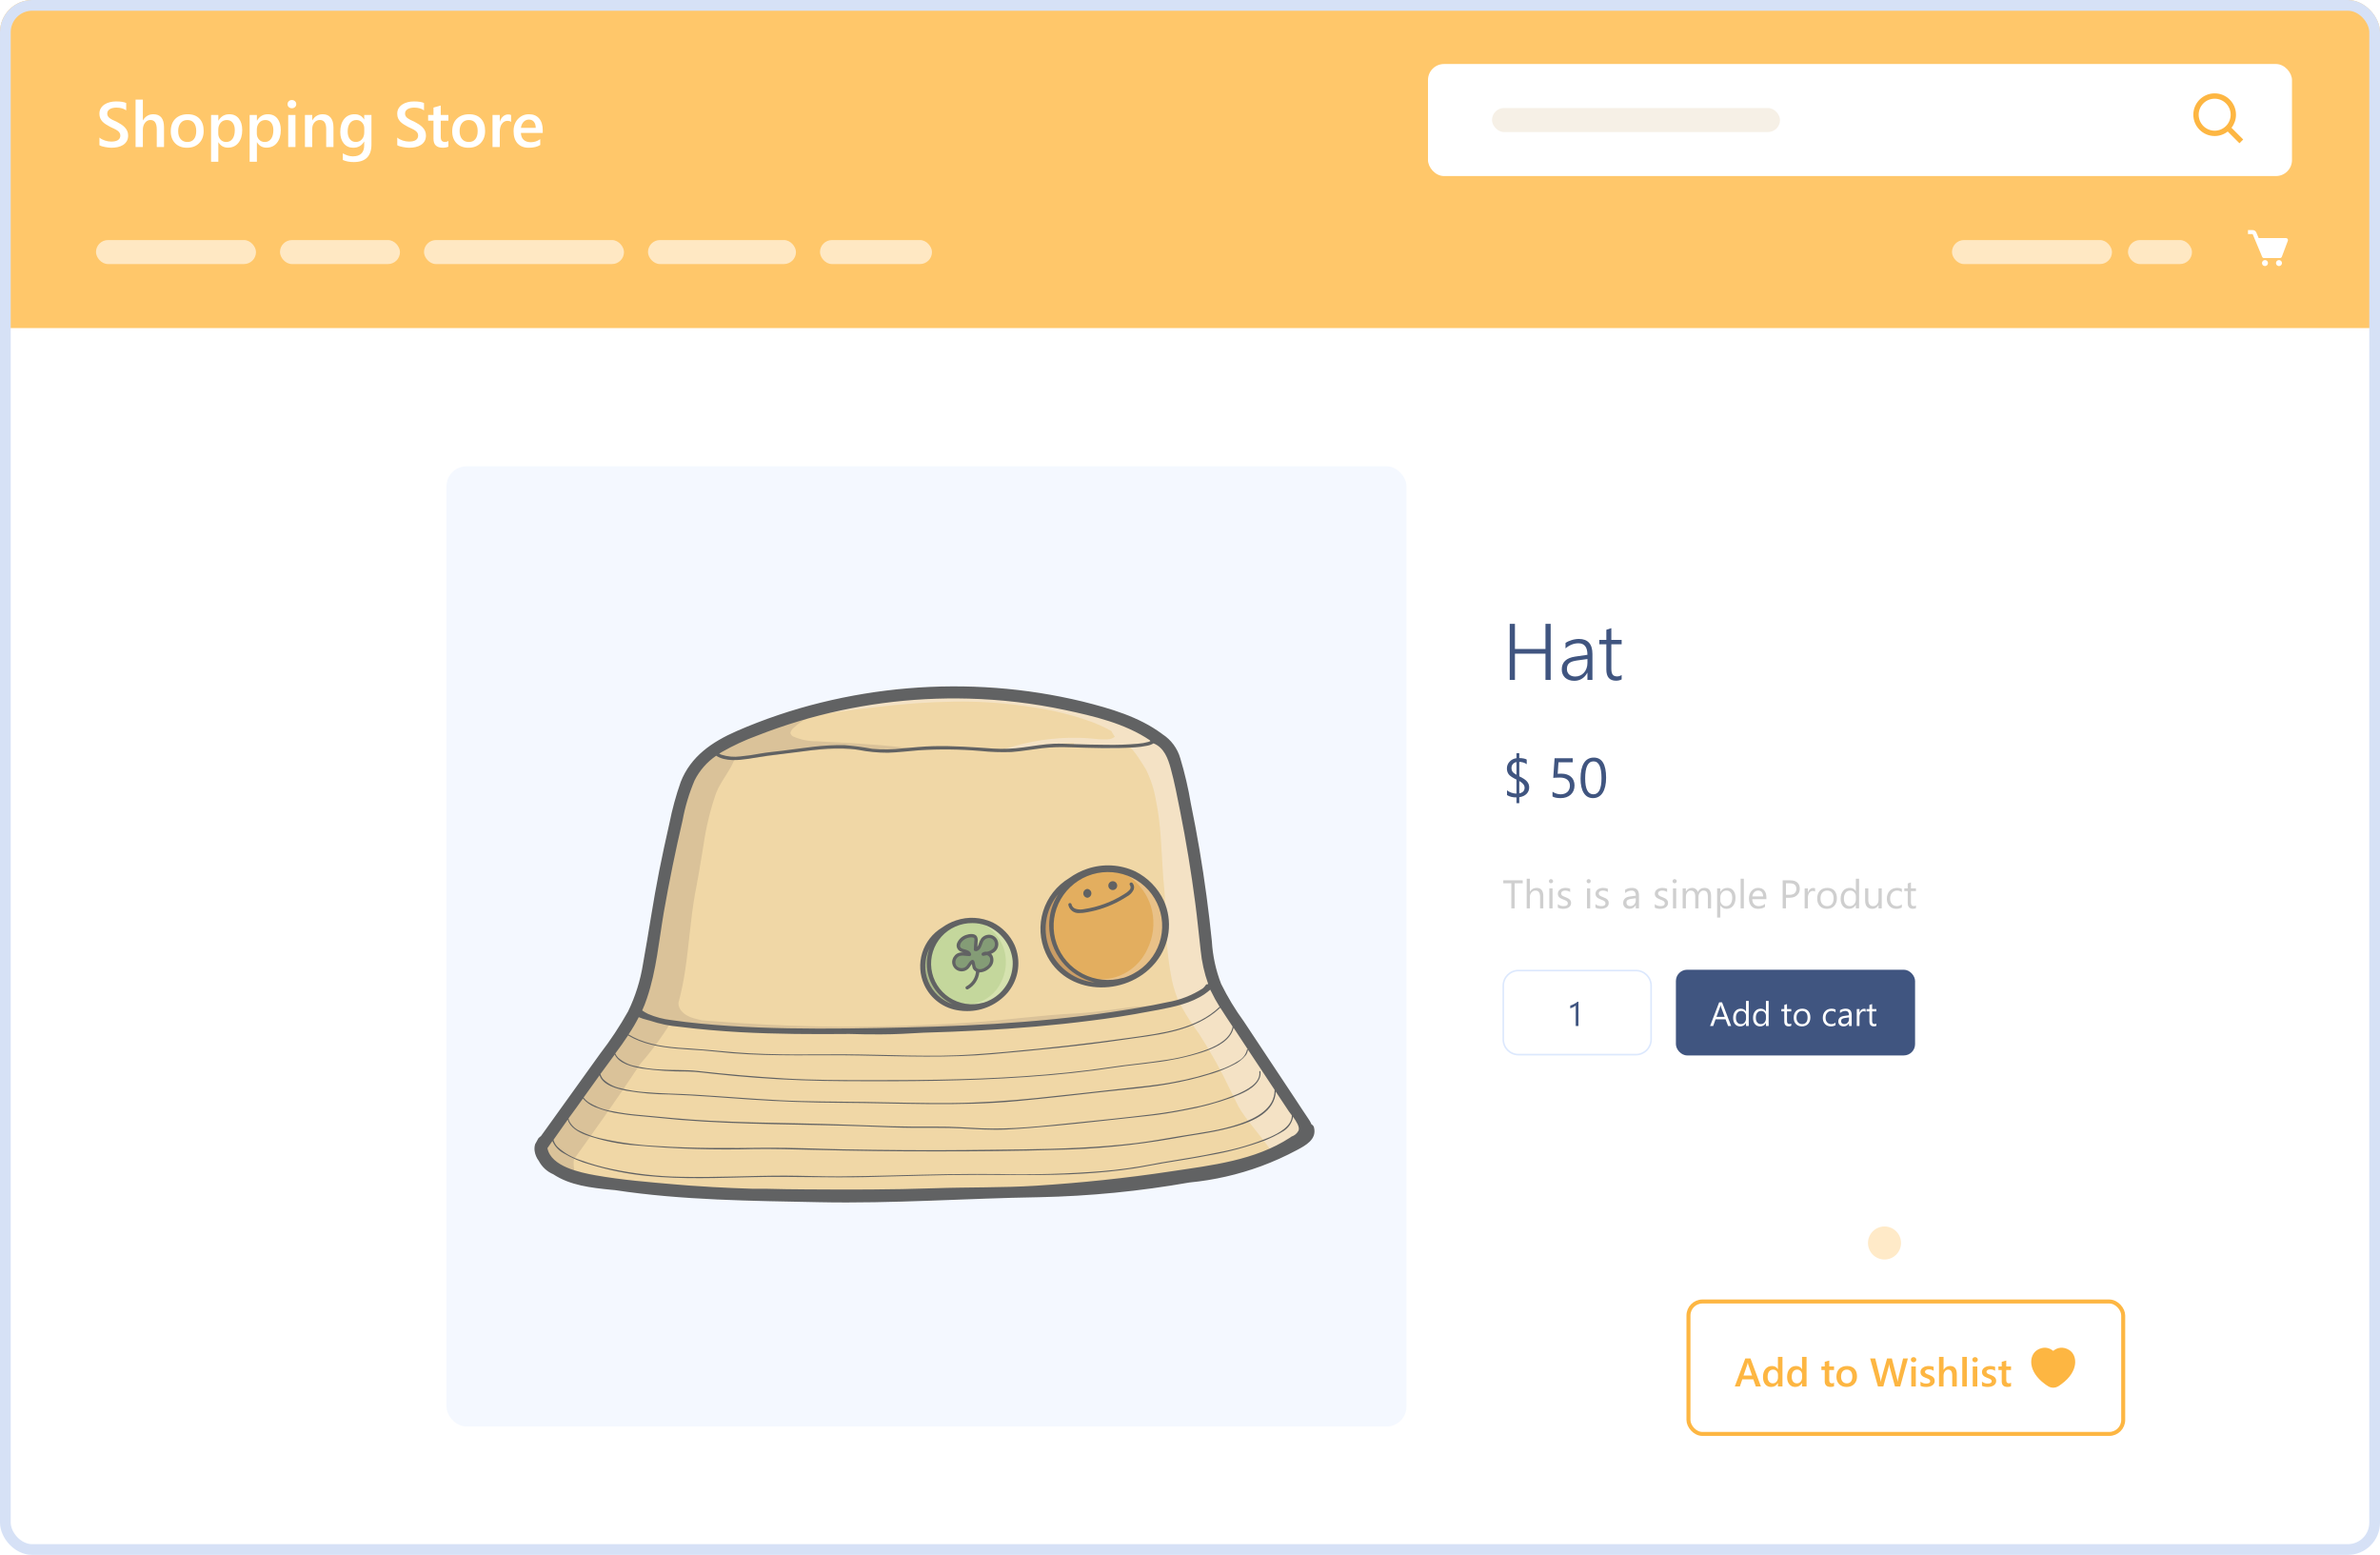 <svg width="444" height="290" viewBox="0 0 444 290" fill="none" xmlns="http://www.w3.org/2000/svg">
<g clip-path="url(#clip0_3873_14191)">
<rect width="444" height="290" rx="6" fill="white"/>
<g clip-path="url(#clip1_3873_14191)">
<rect x="83.293" y="86.966" width="179.092" height="179.092" rx="3.731" fill="#F4F8FF"/>
<g opacity="0.7" clip-path="url(#clip2_3873_14191)">
<path d="M241.366 208.175L241.027 207.728C240.869 207.524 240.727 207.336 240.632 207.195L237.997 203.218L237.957 203.171L235.882 200.034L235.661 199.696L235.535 199.516L235.424 199.351L235.156 198.943L233.688 196.732L232.946 195.61L230.366 191.688L230.01 191.155L229.671 190.637C229.048 189.712 228.408 188.755 227.817 187.79L227.675 187.57C227.1 186.633 226.573 185.667 226.096 184.676C225.962 184.402 225.836 184.112 225.717 183.813L225.678 183.727L225.607 183.547C224.868 181.496 224.388 179.362 224.179 177.194C224.044 176.033 223.918 174.841 223.792 173.703C223.602 171.986 223.413 170.205 223.184 168.456C222.442 162.707 221.488 156.895 220.335 151.201C220.264 150.816 220.185 150.416 220.107 150.032C219.665 147.797 219.199 145.475 218.591 143.247C218.023 141.2 217.234 139.2 215.261 138.447H215.159L215.064 138.51C214.708 138.723 214.314 138.864 213.904 138.926C213.172 139.07 212.431 139.167 211.686 139.216C209.603 139.381 207.519 139.373 205.554 139.349C203.739 139.349 201.885 139.271 200.101 139.216H199.533C197.827 139.137 196.117 139.192 194.419 139.381C193.741 139.459 193.054 139.561 192.391 139.655C191.16 139.828 189.898 140.008 188.643 140.094C187.077 140.173 185.507 140.134 183.947 139.977L182.929 139.906C179.082 139.575 175.215 139.53 171.36 139.773L169.522 139.945C168.251 140.063 166.933 140.188 165.639 140.228C163.811 140.237 161.986 140.061 160.194 139.702C156.524 139.082 152.752 139.584 149.106 140.071L148.609 140.133C147.717 140.251 146.802 140.361 145.918 140.463L143.227 140.792C142.588 140.879 141.948 140.988 141.325 141.098C140.702 141.208 140.22 141.286 139.668 141.365C137.498 141.679 135.288 141.828 133.749 140.824L133.631 140.745L133.512 140.832C131.764 142.023 130.356 143.644 129.425 145.538C128.491 147.661 127.8 149.881 127.365 152.157C127.302 152.44 127.239 152.722 127.168 152.997C125.842 158.675 124.666 164.448 123.664 170.15C123.411 171.601 123.19 173.091 122.969 174.535C122.497 178.49 121.671 182.396 120.499 186.206C120.15 187.21 119.739 188.193 119.268 189.147L119.173 189.343L119.379 189.429C119.842 189.622 120.319 189.78 120.807 189.9L121.012 189.955C122.055 190.178 123.108 190.345 124.169 190.457C124.705 190.52 125.266 190.582 125.802 190.669H125.85C127.712 190.951 129.638 191.241 131.547 191.453C135.464 191.851 139.4 192.037 143.337 192.01C146.62 192.01 149.951 192.151 153.17 192.292C156.39 192.433 159.823 192.575 163.185 192.575C164.487 192.575 165.797 192.575 167.13 192.504C169.79 192.394 172.497 192.245 175.109 192.104L178.999 191.9C182.716 191.704 186.725 191.492 190.837 191.202C196.763 190.778 201.538 190.308 205.831 189.72C208.198 189.398 210.439 189.037 212.61 188.629C214.987 188.207 217.335 187.639 219.641 186.927C220.793 186.579 221.912 186.132 222.987 185.594C223.826 185.229 224.555 184.653 225.102 183.923C225.11 183.909 225.121 183.898 225.135 183.89C225.149 183.881 225.165 183.877 225.181 183.876C225.198 183.869 225.217 183.865 225.236 183.865C225.255 183.865 225.274 183.869 225.291 183.876H225.331C225.132 184.171 224.89 184.436 224.613 184.661C222.947 186.08 220.525 186.77 218.583 187.327C216.344 187.951 214.073 188.459 211.781 188.849C209.871 189.186 207.882 189.492 205.878 189.767C200.859 190.457 195.351 190.982 188.517 191.422C184.571 191.68 180.57 191.884 176.498 192.088L173.112 192.269C170.232 192.433 167.249 192.606 164.321 192.637C160.612 192.637 156.84 192.512 153.194 192.355L152.207 192.308C150.298 192.229 148.262 192.151 146.241 192.104C145.121 192.104 143.984 192.104 142.88 192.104C142.004 192.104 141.096 192.104 140.204 192.104C136.263 192.037 132.331 191.72 128.43 191.155L126.56 190.888L123.167 190.418C122.353 190.323 121.547 190.179 120.752 189.986C120.24 189.859 119.739 189.694 119.252 189.492L119.079 189.421L118.992 189.586C118.463 190.606 117.848 191.657 117.114 192.786L116.995 192.967C116.206 194.159 115.417 195.32 114.628 196.332L114.557 196.426L114.486 196.52C114.202 196.92 113.91 197.304 113.618 197.704C113.105 198.402 112.576 199.132 112.039 199.845L111.803 200.167L111.747 200.245L111.645 200.394C110.658 201.759 109.68 203.132 108.693 204.504L105.971 208.301L103.09 212.324L101.867 214.026V214.113C102.506 217.407 107.091 218.638 111.006 219.336C115.614 220.16 120.412 220.568 125.053 220.968L125.913 221.046L128.525 221.25C130.048 221.36 131.555 221.454 132.952 221.54C135.367 221.674 137.821 221.776 140.457 221.854L143.061 221.925C145.429 221.979 147.796 222.011 150.164 222.027C152.744 222.027 155.459 222.066 158.268 222.066C163.421 222.066 168.867 222.011 174.233 221.823C176.774 221.728 179.394 221.697 181.927 221.666C185.644 221.627 189.487 221.579 193.165 221.344C201.743 220.811 210.25 219.901 218.465 218.662L220.414 218.372C227.422 217.336 234.666 216.269 240.696 212.348L240.917 212.199L240.988 212.144C241.598 211.938 242.103 211.501 242.392 210.928C242.732 210.175 242.077 209.108 241.366 208.175Z" fill="#EEC980"/>
<path d="M134.546 140.934C135.321 141.208 136.139 141.339 136.961 141.318C137.379 141.318 137.75 141.318 138.169 141.271C139.297 141.177 140.434 140.981 141.523 140.792L141.941 140.722C142.888 140.565 143.851 140.455 144.782 140.345L146.084 140.196L148.246 139.914C149.414 139.757 150.614 139.6 151.797 139.467C153.696 139.243 155.607 139.141 157.519 139.161C158.661 139.217 159.797 139.354 160.92 139.569C161.512 139.671 162.12 139.773 162.727 139.851C164.642 140.032 166.571 140.006 168.48 139.773L169.269 139.694C170.848 139.553 172.513 139.404 174.138 139.357C177.579 139.271 181.083 139.514 184.468 139.749L185.305 139.804C187.202 139.922 189.106 139.846 190.987 139.577L192.463 139.373C193.842 139.144 195.233 138.987 196.629 138.902C197.568 138.863 198.531 138.902 199.462 138.941H200.409C202.461 139.004 204.474 139.059 206.494 139.075C208.435 139.11 210.376 139.045 212.31 138.879C212.989 138.843 213.663 138.743 214.322 138.58C214.463 138.541 214.6 138.491 214.733 138.431L214.946 138.329L214.819 138.133L214.756 138.008V137.945L214.701 137.906C210.092 134.769 204.513 133.443 198.713 132.219C192.806 130.968 186.797 130.259 180.759 130.102C169.99 129.804 159.243 131.237 148.933 134.345C146.321 135.129 143.724 136.039 141.215 137.027C138.913 137.866 136.688 138.897 134.562 140.11L134.112 140.392L133.812 140.581L134.12 140.753C134.258 140.822 134.401 140.883 134.546 140.934Z" fill="#EEC980"/>
<path d="M125.084 190.716L123.159 190.449C122.346 190.354 121.539 190.21 120.744 190.017C120.232 189.891 119.731 189.726 119.244 189.523L119.071 189.453L118.984 189.617C118.455 190.637 117.84 191.688 117.106 192.818L116.988 192.998C116.198 194.19 115.409 195.351 114.62 196.363L114.549 196.457L114.478 196.551C114.194 196.951 113.902 197.335 113.61 197.735C113.097 198.433 112.568 199.163 112.032 199.877L111.795 200.198L111.74 200.277L111.637 200.426C110.651 201.79 109.672 203.163 108.686 204.536L105.963 208.332L103.083 212.356L101.859 214.058V214.144C102.293 216.387 104.55 217.673 107.186 218.481C107.007 217.742 106.964 216.977 107.06 216.222C109.138 213.352 111.187 210.476 113.207 207.595C115.312 204.598 117.366 201.581 119.371 198.543C119.396 198.512 119.418 198.478 119.434 198.441C121 196.661 122.45 194.782 123.774 192.818C124.279 192.112 124.698 191.421 125.084 190.716Z" fill="#CEAB6D"/>
<path d="M212.746 187.712C211.957 187.759 211.215 187.814 210.56 187.9C207.254 188.347 203.9 188.849 200.554 189.021C194.169 189.335 187.785 190.253 181.393 190.692C175.001 191.131 168.514 191.39 162.067 191.476C155.619 191.563 149.109 191.406 142.637 191.084C139.386 190.917 136.14 190.703 132.899 190.441C132.268 190.386 131.621 190.355 130.982 190.3C129.64 189.994 128.125 189.704 127.186 188.629C126.79 188.201 126.568 187.642 126.562 187.061C127.123 184.962 127.557 182.833 127.864 180.684C128.543 176.088 128.827 171.444 129.632 166.864C129.877 165.428 130.192 164.009 130.421 162.573C130.69 161.005 130.934 159.389 131.211 157.805C131.682 154.448 132.475 151.144 133.578 147.938C134.47 145.694 136.198 143.765 136.987 141.718C136.553 141.526 136.088 141.412 135.614 141.381C140.128 141.867 144.626 140.659 149.14 140.149C155.856 139.365 162.658 140.149 169.414 139.757C169.625 139.76 169.833 139.703 170.013 139.592L168.719 139.443C163.306 138.777 157.86 138.565 152.407 138.259C150.917 138.276 149.438 137.985 148.067 137.404C147.822 137.306 147.622 137.122 147.507 136.886C147.372 136.486 147.688 136.102 147.996 135.804C149.505 134.396 151.336 133.374 153.331 132.823L152.747 133.349C153.275 133.349 153.993 132.996 153.812 132.502C153.504 131.718 147.791 132.949 146.994 133.231C144.366 134.157 142.038 135.804 139.576 137.067C138.463 137.647 137.366 138.251 136.293 138.894C136.231 138.936 136.178 138.989 136.138 139.051C136.097 139.113 136.069 139.182 136.056 139.255C135.543 139.522 135.038 139.796 134.541 140.094L134.091 140.377L133.791 140.565L134.099 140.737L134.233 140.8L134.051 140.949C133.944 140.898 133.841 140.838 133.744 140.769L133.625 140.69L133.507 140.777C131.758 141.968 130.35 143.59 129.419 145.483C128.485 147.606 127.794 149.826 127.359 152.103C127.296 152.385 127.233 152.667 127.162 152.942C125.836 158.62 124.661 164.393 123.658 170.095C123.406 171.546 123.185 173.037 122.964 174.48C122.492 178.435 121.665 182.341 120.494 186.151C120.145 187.155 119.734 188.138 119.263 189.092L119.168 189.288L119.373 189.374C119.836 189.568 120.314 189.725 120.802 189.845L121.007 189.9C122.049 190.123 123.103 190.29 124.163 190.402C128.038 190.865 131.937 191.696 135.803 192.324C136.23 192.386 136.9 192.167 136.695 191.782C137.145 192.567 145.076 192.229 146.496 192.284C150.379 192.436 154.259 192.517 158.137 192.527C164.808 192.527 171.468 192.337 178.118 191.955C184.768 191.573 191.405 190.974 198.028 190.159C204.626 189.359 211.202 188.357 217.757 187.155C218.539 187.05 219.308 186.869 220.054 186.614C218.176 187.461 215.248 187.555 212.746 187.712Z" fill="#CEAB6D"/>
<path d="M241.367 208.175L241.027 207.728C240.869 207.524 240.727 207.336 240.633 207.195L237.997 203.218L237.958 203.171L235.882 200.033L235.661 199.696L235.535 199.516L235.424 199.351L235.156 198.943L233.688 196.731L232.946 195.61L230.366 191.688L230.011 191.155L229.671 190.637C229.048 189.712 228.409 188.755 227.817 187.79L227.675 187.57C227.1 186.633 226.573 185.667 226.096 184.676C225.962 184.402 225.836 184.111 225.718 183.813L225.678 183.727L225.607 183.547C224.869 181.496 224.389 179.362 224.179 177.193C224.045 176.033 223.918 174.84 223.792 173.703C223.603 171.985 223.413 170.205 223.184 168.456C222.443 162.707 221.488 156.895 220.336 151.2C220.265 150.816 220.186 150.416 220.107 150.032C219.665 147.796 219.199 145.475 218.592 143.247C218.023 141.2 217.234 139.2 215.261 138.447H215.159L215.064 138.51C214.709 138.723 214.314 138.864 213.904 138.925C213.177 139.069 212.442 139.166 211.702 139.216C212.589 139.061 213.464 138.848 214.322 138.58C214.463 138.541 214.6 138.491 214.733 138.431L214.946 138.329L214.819 138.133L214.756 138.008V137.945L214.701 137.906C210.092 134.768 204.513 133.443 198.713 132.219C192.806 130.967 186.797 130.258 180.759 130.102C171.377 129.85 162.006 130.906 152.918 133.239C154.007 133.082 155.096 132.925 156.193 132.784C158.639 132.462 161.086 132.149 163.54 131.866C168.366 131.271 173.221 130.933 178.084 130.855C183.063 130.782 188.038 131.146 192.952 131.945C196.559 132.477 200.104 133.365 203.534 134.596C204.838 135.083 206.104 135.665 207.322 136.337C207.507 136.712 207.726 137.069 207.977 137.404C207.608 137.698 207.155 137.868 206.683 137.89C206.25 137.914 205.815 137.914 205.381 137.89H205.279C203.897 137.765 202.524 137.623 201.135 137.6C196.525 137.517 191.935 138.217 187.562 139.671C187.442 139.705 187.34 139.783 187.278 139.89C187.759 139.89 188.241 139.89 188.73 139.89C189.038 139.89 189.345 139.89 189.645 139.937H190.206C192.329 139.371 194.496 138.982 196.685 138.776C197.892 138.667 199.107 138.612 200.315 138.604C200.33 138.697 200.373 138.784 200.437 138.854C200.502 138.923 200.585 138.973 200.678 138.996C203.994 139.542 207.368 139.666 210.716 139.365C211.205 139.318 213.502 143.004 213.786 143.514C214.673 145.291 215.292 147.189 215.624 149.145C216.611 153.797 216.65 158.612 216.982 163.334C217.061 164.417 217.187 165.491 217.258 166.566C217.392 168.44 217.455 170.323 217.534 172.197C217.564 175.825 217.945 179.442 218.671 182.998C218.972 184.291 219.378 185.558 219.886 186.786C220.958 186.454 222.001 186.034 223.003 185.531C223.842 185.166 224.571 184.59 225.118 183.86C225.126 183.846 225.137 183.835 225.151 183.827C225.165 183.818 225.181 183.814 225.197 183.813C225.214 183.806 225.233 183.802 225.252 183.802C225.271 183.802 225.29 183.806 225.307 183.813H225.347C225.148 184.109 224.906 184.373 224.629 184.598C223.254 185.648 221.682 186.413 220.004 186.849C220.146 187.178 220.288 187.5 220.454 187.813C221.395 189.511 222.45 191.143 223.611 192.7C225.842 196.142 227.838 199.729 229.585 203.438C230.058 204.394 230.524 205.351 231.005 206.3C231.354 206.951 231.755 207.573 232.205 208.159C233.183 209.516 234.217 210.771 235.243 212.081C235.803 212.795 236.379 213.532 236.924 214.301C238.258 213.713 239.543 213.021 240.767 212.23L240.988 212.081L241.059 212.026C241.67 211.82 242.174 211.383 242.464 210.81C242.732 210.175 242.077 209.108 241.367 208.175Z" fill="#F3D9AC"/>
<path d="M245.144 210.324C245.119 210.191 245.062 210.067 244.98 209.959C244.898 209.852 244.792 209.764 244.671 209.704C244.512 209.334 244.314 208.981 244.079 208.653C243.242 207.43 242.445 206.19 241.633 204.959L236.842 197.743C235.264 195.338 233.667 192.93 232.052 190.519C230.44 188.306 229.019 185.96 227.807 183.507C226.819 180.959 226.235 178.273 226.078 175.546C225.786 172.73 225.463 169.915 225.084 167.115C224.311 161.326 223.335 155.574 222.156 149.859C221.68 147.013 221.024 144.199 220.191 141.435C219.665 139.578 218.475 137.974 216.845 136.925L216.75 136.847C212.41 133.647 207.139 132.141 201.954 130.839C196.66 129.561 191.271 128.713 185.839 128.305C174.875 127.484 163.849 128.405 153.176 131.035C147.79 132.355 142.529 134.132 137.448 136.345C132.863 138.353 128.854 141.051 126.984 145.859C126.102 148.369 125.401 150.937 124.885 153.545C124.211 156.489 123.577 159.438 122.983 162.393C121.839 168.15 121.018 173.946 119.968 179.711C119.483 182.81 118.539 185.82 117.167 188.645C115.618 191.403 113.869 194.045 111.935 196.551L100.926 211.877C100.744 212.004 100.577 212.152 100.429 212.316C100.231 212.677 100.026 213.038 99.829 213.406C99.716 213.796 99.681 214.204 99.726 214.606C99.819 215.301 100.091 215.961 100.516 216.52C101.103 217.635 102.059 218.516 103.222 219.014C106.379 221.101 110.262 221.524 114.01 221.901L114.712 221.964C127.189 223.869 140.257 223.964 152.852 224.222C166.584 224.505 180.213 223.501 193.889 223.289C203.281 223.091 212.645 222.173 221.896 220.544C226.482 220.105 230.991 219.076 235.311 217.485C237.574 216.648 239.775 215.657 241.901 214.52C243.558 213.642 245.665 212.528 245.144 210.324ZM134.615 140.282C136.729 139.075 138.941 138.046 141.228 137.208C143.759 136.214 146.329 135.323 148.938 134.533C159.227 131.44 169.949 130.01 180.694 130.298C186.72 130.454 192.719 131.16 198.616 132.407C204.045 133.56 209.861 134.917 214.525 138.07C214.545 138.128 214.571 138.183 214.604 138.235C214.479 138.293 214.35 138.34 214.217 138.376C213.578 138.555 212.922 138.668 212.26 138.714C210.332 138.881 208.395 138.946 206.46 138.91C204.432 138.91 202.411 138.847 200.383 138.784C199.121 138.745 197.842 138.659 196.58 138.714C194.686 138.8 192.807 139.137 190.921 139.388C189.053 139.656 187.163 139.732 185.279 139.616C181.554 139.357 177.829 139.074 174.097 139.169C172.203 139.216 170.316 139.412 168.43 139.576C166.537 139.809 164.624 139.838 162.725 139.663C160.992 139.339 159.243 139.108 157.485 138.972C155.568 138.953 153.651 139.055 151.748 139.278C149.83 139.49 147.936 139.772 146.026 140.008C144.637 140.18 143.248 140.298 141.875 140.533C140.633 140.776 139.379 140.957 138.119 141.074C136.934 141.231 135.729 141.124 134.591 140.761C134.445 140.705 134.303 140.639 134.165 140.565C134.347 140.471 134.497 140.369 134.615 140.282ZM120.686 186.198C122.454 181.021 122.92 175.468 123.843 170.111C124.853 164.359 126.021 158.644 127.347 152.965C127.816 150.418 128.565 147.93 129.58 145.545C130.509 143.699 131.893 142.118 133.605 140.949C135.309 142.063 137.772 141.796 139.666 141.522C140.857 141.357 142.033 141.106 143.233 140.949C145.024 140.714 146.815 140.533 148.607 140.29C152.403 139.788 156.333 139.216 160.136 139.859C161.955 140.219 163.806 140.398 165.66 140.392C167.578 140.329 169.48 140.086 171.39 139.937C175.236 139.693 179.095 139.735 182.935 140.063C184.841 140.261 186.758 140.327 188.672 140.259C190.614 140.118 192.531 139.772 194.457 139.537C196.144 139.353 197.843 139.298 199.539 139.372C201.551 139.435 203.556 139.498 205.568 139.521C207.58 139.545 209.672 139.521 211.716 139.388C212.472 139.344 213.223 139.244 213.965 139.09C214.401 139.024 214.819 138.872 215.196 138.643C217.153 139.427 217.887 141.443 218.4 143.31C219.118 145.914 219.615 148.604 220.152 151.255C221.293 156.97 222.24 162.722 222.993 168.511C223.371 171.413 223.648 174.331 223.987 177.24C224.196 179.381 224.668 181.488 225.392 183.515L225.321 183.578C225.252 183.556 225.177 183.557 225.109 183.581C225.04 183.605 224.982 183.651 224.942 183.711C224.792 183.941 224.611 184.149 224.405 184.331C222.395 185.637 220.136 186.518 217.768 186.919C214.336 187.664 210.848 188.237 207.367 188.755C200.147 189.821 192.871 190.511 185.587 190.959C178.303 191.406 170.956 191.61 163.632 191.743C156.309 191.876 148.93 191.915 141.591 191.633C137.937 191.492 134.284 191.264 130.638 190.904C128.831 190.723 127.015 190.527 125.216 190.253C123.737 190.084 122.291 189.701 120.923 189.115C120.531 188.928 120.156 188.708 119.803 188.456C120.138 187.72 120.433 186.966 120.686 186.198ZM119.163 189.711C119.659 189.921 120.171 190.089 120.694 190.213L121.199 190.347C123.032 190.96 124.931 191.352 126.858 191.515C130.59 191.986 134.347 192.3 138.103 192.512C144.89 192.88 151.684 192.904 158.471 192.841C160.428 192.904 162.417 192.935 164.327 192.919C166.994 192.919 169.654 192.755 172.313 192.606C175.906 192.506 179.494 192.36 183.077 192.166C189.848 191.806 196.619 191.241 203.351 190.378C204.195 190.276 205.047 190.166 205.892 190.049C207.865 189.782 209.835 189.476 211.802 189.131L212.592 188.982C213.783 188.778 214.959 188.558 216.166 188.331C219.11 187.758 222.196 187.123 224.713 185.413C225.088 185.155 225.446 184.875 225.786 184.574C225.786 184.652 225.857 184.739 225.897 184.817C226.382 185.832 226.925 186.82 227.522 187.774C223.222 191.931 216.711 192.715 211.029 193.516C203.272 194.606 195.506 195.476 187.709 196.182C183.685 196.543 179.668 196.857 175.628 196.896C171.587 196.935 167.523 196.833 163.474 196.731C159.426 196.629 155.48 196.614 151.479 196.653C147.478 196.692 143.667 196.653 139.768 196.449C136.193 196.261 132.666 195.814 129.059 195.586C125.737 195.374 122.288 195.17 119.171 193.9C118.508 193.627 117.867 193.304 117.254 192.935C117.956 191.915 118.595 190.817 119.163 189.711ZM117.167 193.108C119.874 194.739 123.062 195.28 126.179 195.563C127.82 195.712 129.462 195.79 131.103 195.908C132.942 196.049 134.773 196.284 136.627 196.433C144.519 197.069 152.489 196.7 160.436 196.857C168.683 197.014 176.898 197.335 185.121 196.606C193.344 195.876 201.417 195.108 209.514 193.923C215.291 193.076 221.801 192.59 226.575 188.864C226.947 188.575 227.303 188.266 227.641 187.939C228.383 189.131 229.18 190.292 229.953 191.468C229.606 193.641 227.309 194.888 225.439 195.649C222.64 196.697 219.726 197.416 216.758 197.79C214.328 198.167 211.873 198.402 209.427 198.716C207.383 198.975 205.355 199.312 203.311 199.563C200.62 199.9 197.913 200.182 195.206 200.41C184.356 201.335 173.449 201.484 162.559 201.461C157.138 201.461 151.716 201.461 146.295 201.139C140.873 200.818 135.523 200.355 130.141 199.743C127.773 199.484 125.342 199.626 122.951 199.461C121.455 199.378 119.969 199.168 118.508 198.833C117.319 198.61 116.214 198.068 115.312 197.265C115.09 197.037 114.911 196.771 114.784 196.48C115.62 195.374 116.417 194.268 117.167 193.108ZM112.25 199.994C113.039 198.888 113.868 197.782 114.681 196.676C115.47 198.394 117.972 198.975 119.7 199.28C122.546 199.684 125.419 199.873 128.294 199.845C129.967 199.884 131.608 200.12 133.266 200.292C135.886 200.575 138.521 200.818 141.157 201.014C146.736 201.437 152.324 201.618 157.919 201.649C169.109 201.712 180.315 201.649 191.49 200.865C197.1 200.48 202.696 199.9 208.259 199.053C210.627 198.7 212.994 198.496 215.362 198.167C218.366 197.819 221.331 197.189 224.216 196.284C226.268 195.602 228.832 194.574 229.843 192.504C229.972 192.24 230.068 191.96 230.127 191.672C230.127 191.719 230.182 191.759 230.206 191.798L232.786 195.72C232.731 195.672 232.636 195.68 232.628 195.774C232.531 196.214 232.34 196.628 232.068 196.988C231.795 197.348 231.448 197.646 231.05 197.861C229.958 198.553 228.787 199.114 227.562 199.531C224.793 200.511 221.947 201.263 219.055 201.782C215.898 202.402 212.655 202.677 209.427 203.037C204.108 203.626 198.781 204.245 193.447 204.786C188.112 205.328 182.833 205.681 177.49 205.728C172.147 205.775 166.805 205.61 161.462 205.524C156.12 205.437 150.753 205.485 145.395 205.202C140.037 204.92 134.781 204.481 129.47 204.159C126.368 203.971 123.251 203.963 120.158 203.681C118.696 203.567 117.247 203.33 115.825 202.975C114.607 202.74 113.48 202.169 112.574 201.328C112.302 201.035 112.109 200.679 112.014 200.292L112.25 199.994ZM108.746 204.881C109.366 205.598 110.155 206.151 111.043 206.488C112.582 207.109 114.194 207.531 115.841 207.743C117.419 207.994 119.045 208.143 120.655 208.277C122.722 208.449 124.774 208.692 126.834 208.865C138.442 209.814 150.122 209.649 161.754 210.089C164.698 210.214 167.633 210.332 170.577 210.355C173.52 210.379 176.369 210.3 179.258 210.449C182.146 210.598 184.9 210.795 187.717 210.661C190.685 210.512 193.644 210.261 196.595 209.987C202.459 209.445 208.306 208.747 214.154 208.128C216.403 207.892 218.637 207.532 220.854 207.1C223.924 206.559 226.939 205.751 229.866 204.685C231.658 203.986 234.317 202.959 235.027 200.967C235.154 200.61 235.192 200.228 235.138 199.853C235.137 199.84 235.133 199.826 235.127 199.815C235.121 199.803 235.113 199.792 235.102 199.783C235.092 199.774 235.08 199.768 235.067 199.764C235.054 199.759 235.041 199.758 235.027 199.759C235.013 199.759 235 199.762 234.987 199.767C234.974 199.773 234.963 199.781 234.954 199.792C234.945 199.802 234.938 199.815 234.935 199.828C234.931 199.841 234.93 199.855 234.933 199.869C235.232 202.026 232.463 203.343 230.861 204.049C228.089 205.193 225.207 206.05 222.259 206.606C219.891 207.116 217.429 207.532 214.991 207.83C209.987 208.434 204.968 208.951 199.949 209.453C194.37 210.018 188.72 210.669 183.109 210.442C180.37 210.324 177.585 210.096 174.878 210.128C172.171 210.159 169.188 210.128 166.331 210.057C160.657 209.877 154.991 209.626 149.309 209.524C143.627 209.422 137.977 209.32 132.319 209.022C127.884 208.787 123.464 208.355 119.045 207.932C117.388 207.792 115.741 207.553 114.113 207.218C112.547 206.958 111.052 206.385 109.717 205.532C109.394 205.3 109.107 205.023 108.865 204.708L111.856 200.543C112.44 202.457 115.241 203.108 116.946 203.445C119.553 203.885 122.193 204.113 124.837 204.128C129.959 204.3 135.096 204.747 140.179 205.085C145.703 205.461 151.274 205.657 156.846 205.681C167.815 205.728 178.808 206.387 189.761 205.359C195.285 204.841 200.809 204.206 206.334 203.586C210.122 203.163 213.957 202.888 217.721 202.237C220.601 201.755 223.444 201.074 226.228 200.198C227.546 199.784 228.827 199.259 230.056 198.629C230.983 198.214 231.795 197.581 232.423 196.786C232.634 196.492 232.764 196.149 232.802 195.79C232.806 195.777 232.806 195.764 232.802 195.751L234.98 199.029L235.351 199.594L237.781 203.257C237.853 206.739 234.254 208.598 231.271 209.602C227.696 210.818 223.932 211.281 220.223 211.885C217.453 212.332 214.699 212.865 211.921 213.195C208.409 213.618 204.874 213.885 201.338 214.065C194.291 214.41 187.228 214.41 180.181 214.489C172.566 214.575 164.958 214.489 157.351 214.363C152.529 214.269 147.707 214.018 142.893 214.065C136.13 214.136 129.375 214.206 122.628 213.751C119.051 213.582 115.497 213.099 112.006 212.308C110.698 212.016 109.431 211.565 108.234 210.967C107.365 210.59 106.651 209.932 106.205 209.1C106.139 208.936 106.091 208.765 106.063 208.591C106.995 207.359 107.855 206.12 108.746 204.881ZM105.921 208.802C106.284 210.245 107.918 211.155 109.252 211.665C112.32 212.755 115.525 213.418 118.777 213.634C126.123 214.287 133.501 214.51 140.873 214.301C144.448 214.261 147.975 214.363 151.582 214.45C159.363 214.638 167.144 214.763 174.925 214.74C182.32 214.74 189.722 214.685 197.116 214.45C204.335 214.316 211.533 213.626 218.644 212.387C222.251 211.697 225.92 211.328 229.48 210.371C232.494 209.587 236.716 208.198 237.781 204.881C237.915 204.465 237.987 204.031 237.995 203.594L240.457 207.304C240.583 207.485 240.772 207.736 240.993 208.018C241.072 210.049 238.484 211.375 236.89 212.089C233.782 213.381 230.544 214.338 227.23 214.944C224.169 215.595 221.075 216.089 217.982 216.591C216.979 216.748 215.985 216.92 214.991 217.124C211.861 217.734 208.699 218.171 205.521 218.434C199.268 218.928 192.994 219.109 186.723 218.975C180.039 218.889 173.371 219.046 166.686 219.226C163.332 219.312 159.979 219.391 156.625 219.407C153.271 219.422 149.846 219.281 146.452 219.265C139.95 219.265 133.447 219.642 126.944 219.485C122.625 219.412 118.322 218.924 114.097 218.026C112.148 217.62 110.23 217.075 108.36 216.395C106.757 215.898 105.283 215.057 104.043 213.932C103.669 213.559 103.397 213.098 103.254 212.591L105.921 208.802ZM242.248 210.865C241.976 211.393 241.505 211.794 240.938 211.979C240.836 212.049 240.741 212.128 240.638 212.191C234.088 216.45 226.039 217.328 218.487 218.465C210.153 219.728 201.693 220.614 193.234 221.148C187.07 221.54 180.607 221.399 174.294 221.618C166.284 221.901 158.25 221.885 150.232 221.83C147.865 221.83 145.498 221.775 143.13 221.72H140.518C138.016 221.642 135.515 221.54 133.013 221.399C131.537 221.313 130.069 221.218 128.594 221.116L125.99 220.905C121.049 220.481 115.983 220.073 111.098 219.203C108.123 218.669 102.788 217.556 102.125 214.144L103.049 212.802C103.462 213.76 104.184 214.555 105.101 215.061C106.676 216.006 108.376 216.729 110.151 217.21C113.565 218.246 117.072 218.95 120.623 219.312C127.315 219.995 134.039 219.689 140.755 219.54C147.612 219.391 154.462 219.689 161.328 219.54C168.194 219.391 175.272 219.109 182.256 219.116C188.775 219.116 195.285 219.289 201.796 218.905C205.071 218.716 208.338 218.41 211.574 217.916C213.381 217.642 215.164 217.25 216.971 216.952C219.899 216.465 222.827 216.018 225.739 215.446C229.236 214.841 232.67 213.919 235.998 212.693L236.14 212.63L236.653 212.41L237.221 212.151L237.505 212.018L237.616 211.963C237.987 211.783 238.35 211.587 238.705 211.391C239.06 211.195 239.234 211.085 239.494 210.92C240.335 210.375 240.938 209.535 241.183 208.567C241.204 208.471 241.217 208.374 241.222 208.277C241.83 209.171 242.532 210.183 242.248 210.881V210.865Z" fill="#222221"/>
<path d="M195.935 172.582C195.934 170.57 196.503 168.6 197.577 166.895L197.245 166.652C196.044 168.089 195.259 169.824 194.977 171.672C194.694 173.519 194.924 175.408 195.642 177.135C196.36 178.862 197.538 180.361 199.05 181.472C200.562 182.582 202.35 183.262 204.222 183.437L204.285 183.029C201.907 182.488 199.785 181.159 198.267 179.26C196.75 177.361 195.928 175.006 195.935 172.582Z" fill="#B87624"/>
<path d="M217.244 171.923C217.121 169.87 216.395 167.898 215.155 166.252C213.914 164.606 212.215 163.359 210.267 162.665C208.319 161.971 206.209 161.861 204.199 162.349C202.189 162.836 200.368 163.9 198.961 165.408C197.554 166.916 196.624 168.801 196.286 170.83C195.948 172.859 196.218 174.942 197.061 176.82C197.904 178.698 199.283 180.288 201.028 181.393C202.773 182.499 204.806 183.07 206.874 183.037C207.77 183.037 208.662 182.918 209.526 182.684H209.629C210.33 182.484 211.008 182.208 211.649 181.86C213.428 180.896 214.897 179.451 215.887 177.693C216.877 175.935 217.347 173.935 217.244 171.923Z" fill="#DB8F1B"/>
<path d="M217.248 171.923C217.08 169.905 216.347 167.975 215.132 166.351C213.917 164.726 212.269 163.472 210.374 162.73C209.51 162.42 208.607 162.227 207.691 162.158C207.864 162.205 208.046 162.252 208.22 162.315C209.37 162.688 210.44 163.271 211.376 164.032C213.173 165.533 214.421 167.582 214.927 169.86C215.46 172.3 215.14 174.848 214.02 177.084C213.376 178.471 212.41 179.686 211.201 180.63C209.993 181.574 208.576 182.218 207.067 182.511C206.13 182.65 205.182 182.71 204.234 182.692C205.11 182.92 206.012 183.036 206.918 183.037C207.813 183.037 208.705 182.918 209.569 182.684H209.672C210.374 182.484 211.051 182.208 211.692 181.86C213.464 180.89 214.925 179.443 215.908 177.686C216.89 175.928 217.355 173.931 217.248 171.923Z" fill="#E4AA56"/>
<path d="M217.128 168.009C217.95 169.856 218.249 171.892 217.994 173.896C217.738 175.9 216.936 177.797 215.676 179.382C215.597 179.484 215.518 179.586 215.431 179.68C210.025 186.072 198.725 185.798 195.079 177.75C193.968 175.295 193.798 172.522 194.6 169.951C195.402 167.38 197.122 165.189 199.435 163.789C200.474 163.034 201.624 162.442 202.844 162.032C205.782 161.041 208.992 161.218 211.801 162.526C214.146 163.707 216.022 165.639 217.128 168.009ZM211.509 181.554C213.785 180.328 215.502 178.281 216.307 175.835C217.112 173.389 216.943 170.73 215.836 168.404C214.728 166.078 212.766 164.261 210.353 163.329C207.94 162.396 205.259 162.418 202.861 163.389C200.464 164.361 198.532 166.208 197.462 168.552C196.393 170.896 196.268 173.558 197.113 175.99C197.957 178.423 199.708 180.442 202.004 181.631C204.3 182.821 206.967 183.091 209.457 182.386H209.552C210.233 182.181 210.889 181.902 211.509 181.554ZM195.963 177.358C196.703 178.973 197.857 180.366 199.31 181.397C200.763 182.428 202.464 183.061 204.241 183.233C201.824 182.667 199.669 181.308 198.124 179.376C196.579 177.443 195.734 175.05 195.726 172.582C195.722 170.53 196.305 168.52 197.407 166.785C196.195 168.237 195.417 169.997 195.161 171.866C194.906 173.735 195.184 175.638 195.963 177.358Z" fill="#222221"/>
<path d="M202.849 165.789C202.642 165.809 202.45 165.905 202.311 166.058C202.171 166.211 202.094 166.41 202.094 166.617C202.094 166.823 202.171 167.022 202.311 167.175C202.45 167.328 202.642 167.424 202.849 167.444C203.056 167.424 203.248 167.328 203.387 167.175C203.527 167.022 203.604 166.823 203.604 166.617C203.604 166.41 203.527 166.211 203.387 166.058C203.248 165.905 203.056 165.809 202.849 165.789Z" fill="#222221"/>
<path d="M207.59 164.354C207.371 164.354 207.16 164.441 207.004 164.595C206.849 164.75 206.762 164.959 206.762 165.177C206.762 165.396 206.849 165.605 207.004 165.76C207.16 165.914 207.371 166.001 207.59 166.001C207.81 166.001 208.021 165.914 208.176 165.76C208.332 165.605 208.419 165.396 208.419 165.177C208.419 164.959 208.332 164.75 208.176 164.595C208.021 164.441 207.81 164.354 207.59 164.354Z" fill="#222221"/>
<path d="M211.229 164.652C211.168 164.607 211.093 164.585 211.017 164.59C210.941 164.595 210.87 164.628 210.816 164.681C210.763 164.735 210.73 164.805 210.725 164.881C210.719 164.956 210.742 165.031 210.787 165.091C210.888 165.227 210.936 165.395 210.92 165.563C210.904 165.731 210.825 165.887 210.7 166.001C210.407 166.313 210.066 166.578 209.69 166.785C207.423 168.217 204.881 169.163 202.225 169.562C201.724 169.672 201.203 169.656 200.71 169.515C200.521 169.463 200.349 169.364 200.211 169.226C200.072 169.089 199.972 168.918 199.92 168.731C199.916 168.649 199.882 168.573 199.823 168.516C199.765 168.459 199.687 168.427 199.605 168.425C199.564 168.424 199.524 168.431 199.486 168.446C199.448 168.461 199.414 168.483 199.385 168.512C199.356 168.54 199.333 168.575 199.318 168.612C199.303 168.65 199.296 168.69 199.297 168.731C199.38 169.184 199.626 169.593 199.988 169.881C200.351 170.17 200.806 170.318 201.27 170.299C201.8 170.301 202.33 170.246 202.848 170.135C203.369 170.04 203.89 169.923 204.427 169.789C206.497 169.242 208.466 168.368 210.258 167.201C210.756 166.947 211.163 166.547 211.426 166.056C211.548 165.831 211.594 165.574 211.559 165.322C211.523 165.069 211.408 164.835 211.229 164.652Z" fill="#222221"/>
<path d="M173.159 179.711C173.159 178.191 173.591 176.701 174.405 175.413L174.153 175.233C173.244 176.318 172.651 177.629 172.437 179.024C172.223 180.42 172.396 181.847 172.939 183.152C173.482 184.457 174.373 185.589 175.516 186.427C176.659 187.265 178.01 187.777 179.425 187.908L179.472 187.602C177.674 187.195 176.069 186.192 174.922 184.758C173.774 183.324 173.152 181.544 173.159 179.711Z" fill="#8B9E57"/>
<path d="M189.264 179.209C189.133 177.683 188.574 176.223 187.651 174.996C186.727 173.769 185.476 172.824 184.04 172.268C182.942 171.867 181.769 171.712 180.604 171.813C179.439 171.913 178.311 172.268 177.3 172.851C176.288 173.434 175.418 174.231 174.752 175.186C174.085 176.141 173.639 177.23 173.444 178.376C173.249 179.522 173.31 180.697 173.623 181.816C173.936 182.936 174.494 183.974 175.256 184.855C176.018 185.736 176.966 186.44 178.033 186.916C179.099 187.392 180.259 187.629 181.428 187.61C182.105 187.611 182.779 187.522 183.432 187.343H183.511C184.042 187.189 184.556 186.978 185.042 186.715C186.385 185.986 187.494 184.895 188.241 183.567C188.988 182.239 189.343 180.729 189.264 179.209Z" fill="#AFC972"/>
<path d="M189.263 179.209C189.132 177.683 188.573 176.223 187.65 174.996C186.726 173.769 185.475 172.824 184.039 172.268C183.385 172.035 182.703 171.89 182.011 171.836L182.413 171.954C183.276 172.24 184.079 172.681 184.781 173.256C186.139 174.389 187.082 175.936 187.464 177.656C187.872 179.511 187.63 181.448 186.777 183.147C186.291 184.195 185.561 185.113 184.647 185.825C183.733 186.537 182.662 187.022 181.521 187.241C180.813 187.343 180.098 187.39 179.383 187.382C180.046 187.55 180.727 187.637 181.411 187.641C182.088 187.643 182.762 187.553 183.415 187.374H183.494C184.026 187.22 184.539 187.01 185.025 186.747C186.377 186.017 187.492 184.922 188.242 183.588C188.992 182.254 189.346 180.735 189.263 179.209Z" fill="#C8D88D"/>
<path d="M189.263 176.229C188.419 174.417 186.984 172.941 185.191 172.041C183.045 171.039 180.592 170.904 178.349 171.664C177.417 171.973 176.539 172.423 175.744 172.997C173.976 174.068 172.662 175.744 172.049 177.709C171.436 179.675 171.566 181.795 172.414 183.672C173.005 184.973 173.925 186.099 175.084 186.942C176.243 187.784 177.601 188.314 179.027 188.48C179.487 188.547 179.952 188.578 180.416 188.574C181.849 188.581 183.266 188.278 184.57 187.688C185.874 187.098 187.033 186.233 187.969 185.155C188.033 185.082 188.094 185.006 188.15 184.927C189.109 183.713 189.719 182.263 189.915 180.731C190.111 179.199 189.886 177.643 189.263 176.229ZM172.896 179.727C172.89 181.32 173.346 182.881 174.208 184.224C175.069 185.568 176.301 186.637 177.757 187.304C176.732 186.966 175.792 186.412 175.001 185.681C174.211 184.949 173.589 184.057 173.177 183.064C172.765 182.072 172.573 181.003 172.614 179.931C172.656 178.858 172.929 177.807 173.416 176.849C173.076 177.765 172.899 178.734 172.896 179.711V179.727ZM184.875 186.425C184.413 186.68 183.923 186.883 183.415 187.029H183.344C182.293 187.318 181.191 187.379 180.114 187.209C179.037 187.038 178.01 186.639 177.101 186.04C176.193 185.44 175.424 184.653 174.848 183.733C174.272 182.813 173.901 181.78 173.761 180.705C173.622 179.63 173.716 178.537 174.037 177.502C174.359 176.466 174.901 175.511 175.626 174.701C176.352 173.892 177.243 173.246 178.241 172.809C179.239 172.372 180.32 172.152 181.411 172.166C182.269 172.163 183.122 172.312 183.928 172.605C185.302 173.138 186.498 174.043 187.381 175.217C188.264 176.391 188.799 177.788 188.923 179.249C188.998 180.703 188.658 182.148 187.942 183.418C187.225 184.688 186.162 185.73 184.875 186.425Z" fill="#222221"/>
<path d="M185.802 175.813C185.764 175.617 185.682 175.432 185.564 175.27C185.445 175.109 185.292 174.976 185.115 174.88C184.953 174.795 184.774 174.745 184.59 174.732C184.407 174.72 184.223 174.746 184.05 174.809C183.85 174.885 183.668 175.001 183.515 175.15C183.362 175.298 183.24 175.476 183.158 175.672L183.016 176.048C182.827 176.566 182.669 177.005 182.164 177.186H182.117H182.053H181.967C181.952 177.193 181.936 177.197 181.919 177.197C181.903 177.197 181.887 177.193 181.872 177.186C181.872 177.186 181.872 177.186 181.872 177.131L181.967 175.562C181.963 175.531 181.963 175.499 181.967 175.468C181.998 175.289 181.982 175.105 181.919 174.935C181.859 174.833 181.77 174.75 181.664 174.696C181.558 174.641 181.438 174.618 181.32 174.629C180.898 174.604 180.477 174.684 180.095 174.861C179.712 175.037 179.379 175.305 179.126 175.641C179.007 175.813 178.66 176.425 178.999 176.833C179.212 177.047 179.489 177.188 179.789 177.233H179.86C180.357 177.374 180.83 177.507 180.972 177.97C180.979 177.982 180.982 177.996 180.982 178.009C180.982 178.023 180.979 178.036 180.972 178.049C180.961 178.063 180.947 178.074 180.93 178.082C180.914 178.091 180.896 178.095 180.878 178.096C180.672 178.097 180.466 178.084 180.262 178.056C179.955 177.973 179.632 177.964 179.321 178.029C179.009 178.095 178.718 178.233 178.471 178.433C178.24 178.67 178.099 178.979 178.071 179.308C178.044 179.637 178.132 179.965 178.321 180.237C178.537 180.481 178.829 180.646 179.151 180.707C179.472 180.768 179.805 180.722 180.096 180.574C180.393 180.396 180.636 180.141 180.799 179.837C180.938 179.583 181.142 179.369 181.391 179.217C181.438 179.217 181.493 179.178 181.556 179.264C181.659 179.439 181.721 179.635 181.738 179.837C181.738 180.021 181.782 180.203 181.865 180.368C181.949 180.533 182.07 180.676 182.219 180.786C182.396 180.889 182.598 180.943 182.803 180.943C183.297 180.903 183.767 180.717 184.153 180.409C184.446 180.229 184.679 179.965 184.819 179.652C184.96 179.338 185.003 178.99 184.942 178.652C184.895 178.482 184.805 178.326 184.681 178.2C184.557 178.074 184.402 177.981 184.232 177.931H184.129C183.94 177.978 183.734 178.017 183.506 178.056C183.427 178.056 183.379 178.056 183.363 177.986C183.348 177.915 183.363 177.907 183.411 177.86C183.628 177.721 183.89 177.668 184.145 177.711H184.224C184.742 177.613 185.215 177.352 185.573 176.966C185.693 176.802 185.776 176.614 185.816 176.415C185.855 176.216 185.85 176.01 185.802 175.813Z" fill="#54753C"/>
<path d="M180.103 181.021C179.83 181.138 179.533 181.185 179.237 181.158C178.941 181.13 178.657 181.03 178.41 180.865C178.164 180.701 177.963 180.477 177.826 180.215C177.688 179.953 177.62 179.661 177.625 179.366C177.645 179.064 177.736 178.771 177.891 178.511C178.046 178.251 178.26 178.03 178.517 177.868C178.879 177.674 179.291 177.592 179.701 177.633C179.502 177.585 179.309 177.517 179.125 177.429C178.837 177.28 178.62 177.024 178.521 176.717C178.422 176.41 178.449 176.077 178.596 175.79C178.754 175.457 178.979 175.159 179.257 174.916C179.535 174.674 179.861 174.49 180.214 174.378C180.79 174.174 181.792 174.033 182.21 174.597C182.392 174.919 182.453 175.294 182.384 175.656C182.384 175.97 182.344 176.284 182.329 176.597C182.446 176.422 182.533 176.228 182.589 176.025C182.692 175.671 182.849 175.335 183.055 175.029C183.268 174.762 183.551 174.56 183.873 174.444C184.194 174.327 184.542 174.302 184.878 174.37C185.216 174.45 185.523 174.627 185.76 174.88C185.997 175.132 186.154 175.449 186.211 175.79C186.271 176.128 186.233 176.476 186.102 176.794C185.97 177.112 185.751 177.387 185.47 177.586C185.291 177.708 185.101 177.813 184.901 177.899C185.005 177.996 185.091 178.11 185.154 178.237C185.325 178.612 185.372 179.031 185.289 179.434C185.205 179.837 184.995 180.203 184.688 180.48C184.43 180.751 184.121 180.968 183.779 181.121C183.436 181.273 183.067 181.356 182.692 181.366C182.621 182.019 182.392 182.645 182.025 183.192C181.658 183.738 181.164 184.188 180.585 184.504C180.23 184.692 179.914 184.159 180.269 183.97C180.78 183.694 181.212 183.296 181.528 182.811C181.844 182.326 182.032 181.77 182.076 181.194C181.804 181.065 181.588 180.842 181.469 180.566C181.396 180.309 181.343 180.047 181.311 179.782C181.155 179.978 181.01 180.182 180.877 180.394C180.683 180.671 180.415 180.888 180.103 181.021ZM178.596 178.582C178.39 178.785 178.263 179.054 178.237 179.34C178.211 179.627 178.288 179.914 178.454 180.151C178.642 180.357 178.892 180.496 179.168 180.547C179.443 180.598 179.727 180.558 179.977 180.433C180.553 180.127 180.671 179.366 181.271 179.068C181.343 179.03 181.427 179.02 181.506 179.04C181.585 179.06 181.653 179.11 181.697 179.178C182.029 179.617 181.8 180.347 182.305 180.645C182.81 180.943 183.552 180.645 184.002 180.284C184.263 180.123 184.468 179.886 184.591 179.606C184.713 179.326 184.747 179.015 184.688 178.715C184.65 178.58 184.578 178.456 184.478 178.356C184.379 178.256 184.256 178.183 184.12 178.143L183.481 178.268C183.41 178.28 183.338 178.268 183.275 178.234C183.213 178.2 183.163 178.145 183.136 178.08C183.108 178.014 183.104 177.941 183.124 177.873C183.143 177.804 183.186 177.745 183.244 177.703C183.501 177.531 183.814 177.462 184.12 177.507C184.595 177.42 185.029 177.183 185.359 176.833C185.465 176.698 185.54 176.543 185.581 176.377C185.621 176.211 185.626 176.038 185.593 175.87C185.561 175.702 185.494 175.543 185.395 175.404C185.296 175.264 185.168 175.147 185.02 175.06C184.865 174.99 184.698 174.953 184.528 174.95C184.358 174.947 184.189 174.979 184.032 175.044C183.875 175.109 183.734 175.205 183.616 175.326C183.498 175.448 183.406 175.592 183.347 175.75C183.086 176.386 182.968 177.123 182.234 177.382C182.199 177.397 182.162 177.405 182.124 177.405C182.085 177.405 182.048 177.397 182.013 177.382C181.97 177.392 181.925 177.392 181.882 177.381C181.838 177.371 181.799 177.35 181.765 177.321C181.732 177.291 181.706 177.255 181.69 177.213C181.674 177.172 181.669 177.128 181.674 177.084C181.674 176.574 181.737 176.064 181.761 175.554C181.804 175.379 181.804 175.196 181.761 175.021C181.689 174.864 181.492 174.841 181.334 174.833C180.95 174.813 180.566 174.887 180.217 175.049C179.868 175.21 179.563 175.454 179.33 175.758C179.156 176.009 178.975 176.425 179.196 176.707C179.386 176.89 179.629 177.008 179.89 177.045C180.419 177.194 180.987 177.343 181.169 177.931C181.18 177.976 181.182 178.023 181.173 178.069C181.164 178.115 181.145 178.159 181.117 178.196C181.089 178.234 181.053 178.265 181.011 178.287C180.97 178.309 180.924 178.321 180.877 178.323C180.135 178.331 179.172 177.978 178.596 178.582Z" fill="#222221"/>
</g>
<path d="M288.316 126.805V121.915H282.618V126.805H281.648V116.355H282.618V121.041H288.316V116.355H289.285V126.805H288.316ZM296.143 126.805V125.479H296.114C295.871 125.955 295.538 126.324 295.115 126.586C294.698 126.849 294.224 126.98 293.694 126.98C293.335 126.98 293.009 126.929 292.718 126.827C292.431 126.725 292.186 126.582 291.982 126.397C291.783 126.207 291.627 125.982 291.515 125.719C291.409 125.457 291.355 125.168 291.355 124.852C291.355 124.177 291.564 123.64 291.982 123.242C292.4 122.838 293.031 122.576 293.876 122.455L296.143 122.127C296.143 120.693 295.587 119.977 294.474 119.977C293.604 119.977 292.798 120.295 292.055 120.931V119.911C292.21 119.8 292.385 119.7 292.579 119.612C292.779 119.52 292.987 119.442 293.206 119.379C293.425 119.311 293.648 119.26 293.876 119.226C294.11 119.187 294.336 119.168 294.554 119.168C295.385 119.168 296.012 119.401 296.434 119.868C296.862 120.334 297.076 121.029 297.076 121.952V126.805H296.143ZM294.219 123.183C293.884 123.232 293.597 123.293 293.359 123.365C293.121 123.438 292.924 123.538 292.769 123.664C292.613 123.786 292.499 123.939 292.426 124.123C292.353 124.303 292.317 124.527 292.317 124.794C292.317 124.993 292.351 125.178 292.419 125.348C292.492 125.518 292.594 125.666 292.725 125.792C292.861 125.914 293.024 126.008 293.213 126.076C293.408 126.144 293.626 126.178 293.869 126.178C294.2 126.178 294.503 126.115 294.78 125.989C295.057 125.863 295.295 125.688 295.494 125.464C295.698 125.241 295.856 124.974 295.968 124.663C296.085 124.352 296.143 124.014 296.143 123.65V122.914L294.219 123.183ZM302.526 126.718C302.206 126.878 301.856 126.958 301.477 126.958C300.272 126.958 299.67 126.263 299.67 124.874V120.159H298.358V119.343H299.67V117.463L300.603 117.157V119.343H302.526V120.159H300.603V124.728C300.603 125.233 300.685 125.598 300.85 125.821C301.016 126.045 301.295 126.156 301.688 126.156C301.98 126.156 302.259 126.069 302.526 125.894V126.718Z" fill="#405580"/>
<path d="M283.435 148.689V149.796H282.905V148.729C282.18 148.729 281.592 148.583 281.14 148.291V147.403C281.337 147.577 281.606 147.723 281.946 147.842C282.289 147.957 282.609 148.015 282.905 148.015V145.403C282.157 145.043 281.672 144.711 281.451 144.409C281.23 144.103 281.119 143.742 281.119 143.327C281.119 142.834 281.288 142.409 281.624 142.052C281.961 141.692 282.388 141.476 282.905 141.404V140.486H283.435V141.384C284.102 141.404 284.563 141.499 284.818 141.669V142.537C284.471 142.265 284.01 142.118 283.435 142.098V144.791C284.143 145.128 284.626 145.454 284.884 145.771C285.146 146.084 285.277 146.441 285.277 146.842C285.277 147.325 285.114 147.731 284.787 148.061C284.464 148.388 284.013 148.597 283.435 148.689ZM282.905 144.506V142.129C282.619 142.186 282.393 142.314 282.226 142.511C282.06 142.705 281.976 142.941 281.976 143.22C281.976 143.513 282.044 143.752 282.18 143.939C282.316 144.126 282.558 144.315 282.905 144.506ZM283.435 145.669V147.974C284.092 147.832 284.42 147.478 284.42 146.913C284.42 146.444 284.092 146.029 283.435 145.669ZM293.734 146.495C293.734 146.852 293.673 147.175 293.551 147.464C293.428 147.753 293.253 148.002 293.025 148.209C292.801 148.417 292.529 148.576 292.209 148.689C291.889 148.801 291.534 148.857 291.143 148.857C290.463 148.857 289.958 148.755 289.628 148.551V147.663C290.124 147.983 290.633 148.143 291.153 148.143C291.418 148.143 291.657 148.104 291.867 148.025C292.082 147.947 292.264 147.838 292.413 147.699C292.563 147.56 292.677 147.391 292.755 147.194C292.837 146.997 292.877 146.781 292.877 146.546C292.877 146.07 292.718 145.698 292.398 145.429C292.078 145.157 291.614 145.021 291.005 145.021C290.907 145.021 290.803 145.023 290.694 145.026C290.585 145.029 290.476 145.034 290.368 145.041C290.259 145.045 290.152 145.05 290.046 145.057C289.944 145.063 289.851 145.072 289.766 145.082L290.016 141.414H293.398V142.169H290.74L290.592 144.317C290.701 144.31 290.817 144.305 290.939 144.302C291.061 144.295 291.17 144.291 291.265 144.291C291.653 144.291 292 144.342 292.306 144.444C292.612 144.546 292.871 144.693 293.081 144.883C293.296 145.07 293.457 145.301 293.566 145.577C293.678 145.849 293.734 146.155 293.734 146.495ZM299.626 145.041C299.626 145.653 299.57 146.196 299.458 146.669C299.349 147.141 299.189 147.541 298.978 147.867C298.771 148.19 298.514 148.437 298.208 148.607C297.905 148.774 297.56 148.857 297.173 148.857C296.805 148.857 296.477 148.777 296.188 148.617C295.902 148.454 295.661 148.218 295.464 147.908C295.266 147.599 295.117 147.219 295.015 146.771C294.913 146.318 294.862 145.801 294.862 145.22C294.862 144.58 294.914 144.016 295.02 143.526C295.129 143.037 295.287 142.627 295.494 142.297C295.702 141.964 295.958 141.714 296.265 141.547C296.574 141.377 296.928 141.292 297.326 141.292C298.859 141.292 299.626 142.542 299.626 145.041ZM298.769 145.123C298.769 143.042 298.274 142.001 297.285 142.001C296.241 142.001 295.719 143.06 295.719 145.179C295.719 147.155 296.231 148.143 297.254 148.143C298.264 148.143 298.769 147.136 298.769 145.123Z" fill="#405580"/>
<path d="M284.068 164.744H282.559V169.415H281.947V164.744H280.442V164.19H284.068V164.744ZM287.908 169.415H287.311V167.265C287.311 166.488 287.022 166.099 286.443 166.099C286.152 166.099 285.907 166.212 285.707 166.438C285.508 166.662 285.409 166.95 285.409 167.302V169.415H284.811V163.891H285.409V166.303H285.423C285.71 165.832 286.118 165.597 286.647 165.597C287.488 165.597 287.908 166.103 287.908 167.116V169.415ZM289.344 164.737C289.237 164.737 289.146 164.7 289.071 164.627C288.995 164.555 288.958 164.462 288.958 164.35C288.958 164.239 288.995 164.146 289.071 164.074C289.146 163.998 289.237 163.961 289.344 163.961C289.453 163.961 289.545 163.998 289.621 164.074C289.698 164.146 289.737 164.239 289.737 164.35C289.737 164.457 289.698 164.548 289.621 164.624C289.545 164.699 289.453 164.737 289.344 164.737ZM289.635 169.415H289.038V165.684H289.635V169.415ZM290.619 169.28V168.639C290.945 168.88 291.303 169 291.694 169C292.219 169 292.481 168.825 292.481 168.475C292.481 168.376 292.458 168.292 292.412 168.224C292.368 168.153 292.307 168.091 292.23 168.038C292.154 167.984 292.064 167.937 291.96 167.896C291.858 167.852 291.747 167.807 291.628 167.761C291.463 167.695 291.317 167.63 291.191 167.564C291.067 167.496 290.963 167.421 290.878 167.338C290.795 167.253 290.732 167.157 290.688 167.05C290.647 166.944 290.626 166.818 290.626 166.675C290.626 166.5 290.666 166.346 290.747 166.212C290.827 166.076 290.934 165.963 291.067 165.874C291.201 165.781 291.353 165.712 291.523 165.666C291.695 165.62 291.872 165.597 292.055 165.597C292.378 165.597 292.667 165.652 292.922 165.764V166.369C292.647 166.189 292.332 166.099 291.974 166.099C291.863 166.099 291.762 166.113 291.672 166.14C291.582 166.164 291.504 166.199 291.439 166.245C291.376 166.291 291.326 166.347 291.289 166.413C291.255 166.476 291.238 166.546 291.238 166.624C291.238 166.721 291.255 166.803 291.289 166.868C291.326 166.934 291.378 166.992 291.446 167.043C291.514 167.094 291.597 167.14 291.694 167.182C291.791 167.223 291.902 167.268 292.026 167.316C292.191 167.38 292.339 167.445 292.47 167.513C292.601 167.579 292.713 167.654 292.805 167.739C292.898 167.822 292.968 167.918 293.017 168.027C293.068 168.136 293.093 168.266 293.093 168.417C293.093 168.601 293.052 168.762 292.969 168.898C292.889 169.034 292.781 169.147 292.645 169.237C292.509 169.326 292.352 169.393 292.175 169.437C291.998 169.481 291.812 169.503 291.617 169.503C291.234 169.503 290.901 169.429 290.619 169.28ZM296.369 164.737C296.262 164.737 296.171 164.7 296.095 164.627C296.02 164.555 295.983 164.462 295.983 164.35C295.983 164.239 296.02 164.146 296.095 164.074C296.171 163.998 296.262 163.961 296.369 163.961C296.478 163.961 296.57 163.998 296.646 164.074C296.723 164.146 296.762 164.239 296.762 164.35C296.762 164.457 296.723 164.548 296.646 164.624C296.57 164.699 296.478 164.737 296.369 164.737ZM296.66 169.415H296.063V165.684H296.66V169.415ZM297.644 169.28V168.639C297.97 168.88 298.328 169 298.719 169C299.244 169 299.506 168.825 299.506 168.475C299.506 168.376 299.483 168.292 299.437 168.224C299.393 168.153 299.332 168.091 299.254 168.038C299.179 167.984 299.089 167.937 298.985 167.896C298.883 167.852 298.772 167.807 298.653 167.761C298.488 167.695 298.342 167.63 298.216 167.564C298.092 167.496 297.988 167.421 297.903 167.338C297.82 167.253 297.757 167.157 297.713 167.05C297.672 166.944 297.651 166.818 297.651 166.675C297.651 166.5 297.691 166.346 297.772 166.212C297.852 166.076 297.959 165.963 298.092 165.874C298.226 165.781 298.378 165.712 298.548 165.666C298.72 165.62 298.897 165.597 299.08 165.597C299.403 165.597 299.692 165.652 299.947 165.764V166.369C299.672 166.189 299.357 166.099 298.999 166.099C298.888 166.099 298.787 166.113 298.697 166.14C298.607 166.164 298.529 166.199 298.464 166.245C298.401 166.291 298.351 166.347 298.314 166.413C298.28 166.476 298.263 166.546 298.263 166.624C298.263 166.721 298.28 166.803 298.314 166.868C298.351 166.934 298.403 166.992 298.471 167.043C298.539 167.094 298.622 167.14 298.719 167.182C298.816 167.223 298.927 167.268 299.05 167.316C299.216 167.38 299.364 167.445 299.495 167.513C299.626 167.579 299.738 167.654 299.83 167.739C299.922 167.822 299.993 167.918 300.042 168.027C300.093 168.136 300.118 168.266 300.118 168.417C300.118 168.601 300.077 168.762 299.994 168.898C299.914 169.034 299.806 169.147 299.67 169.237C299.534 169.326 299.377 169.393 299.2 169.437C299.023 169.481 298.837 169.503 298.642 169.503C298.259 169.503 297.926 169.429 297.644 169.28ZM305.758 169.415H305.161V168.832H305.146C304.886 169.279 304.504 169.503 303.999 169.503C303.627 169.503 303.335 169.404 303.124 169.207C302.915 169.011 302.811 168.75 302.811 168.424C302.811 167.727 303.221 167.321 304.042 167.207L305.161 167.05C305.161 166.416 304.905 166.099 304.392 166.099C303.943 166.099 303.537 166.252 303.175 166.559V165.946C303.542 165.713 303.965 165.597 304.443 165.597C305.32 165.597 305.758 166.061 305.758 166.988V169.415ZM305.161 167.528L304.261 167.652C303.984 167.691 303.775 167.76 303.634 167.859C303.493 167.956 303.423 168.13 303.423 168.38C303.423 168.563 303.487 168.712 303.616 168.829C303.747 168.943 303.921 169 304.137 169C304.433 169 304.677 168.897 304.869 168.69C305.064 168.481 305.161 168.218 305.161 167.899V167.528ZM308.706 169.28V168.639C309.032 168.88 309.39 169 309.781 169C310.306 169 310.568 168.825 310.568 168.475C310.568 168.376 310.545 168.292 310.499 168.224C310.455 168.153 310.394 168.091 310.317 168.038C310.241 167.984 310.151 167.937 310.047 167.896C309.945 167.852 309.834 167.807 309.715 167.761C309.55 167.695 309.404 167.63 309.278 167.564C309.154 167.496 309.05 167.421 308.965 167.338C308.882 167.253 308.819 167.157 308.775 167.05C308.734 166.944 308.713 166.818 308.713 166.675C308.713 166.5 308.753 166.346 308.834 166.212C308.914 166.076 309.021 165.963 309.154 165.874C309.288 165.781 309.44 165.712 309.61 165.666C309.782 165.62 309.96 165.597 310.142 165.597C310.465 165.597 310.754 165.652 311.009 165.764V166.369C310.734 166.189 310.419 166.099 310.062 166.099C309.95 166.099 309.849 166.113 309.759 166.14C309.669 166.164 309.592 166.199 309.526 166.245C309.463 166.291 309.413 166.347 309.377 166.413C309.343 166.476 309.326 166.546 309.326 166.624C309.326 166.721 309.343 166.803 309.377 166.868C309.413 166.934 309.465 166.992 309.533 167.043C309.601 167.094 309.684 167.14 309.781 167.182C309.878 167.223 309.989 167.268 310.113 167.316C310.278 167.38 310.426 167.445 310.557 167.513C310.688 167.579 310.8 167.654 310.892 167.739C310.985 167.822 311.055 167.918 311.104 168.027C311.155 168.136 311.18 168.266 311.18 168.417C311.18 168.601 311.139 168.762 311.056 168.898C310.976 169.034 310.868 169.147 310.732 169.237C310.596 169.326 310.439 169.393 310.262 169.437C310.085 169.481 309.899 169.503 309.704 169.503C309.321 169.503 308.988 169.429 308.706 169.28ZM312.408 164.737C312.301 164.737 312.21 164.7 312.135 164.627C312.059 164.555 312.022 164.462 312.022 164.35C312.022 164.239 312.059 164.146 312.135 164.074C312.21 163.998 312.301 163.961 312.408 163.961C312.517 163.961 312.61 163.998 312.685 164.074C312.763 164.146 312.802 164.239 312.802 164.35C312.802 164.457 312.763 164.548 312.685 164.624C312.61 164.699 312.517 164.737 312.408 164.737ZM312.7 169.415H312.102V165.684H312.7V169.415ZM319.207 169.415H318.61V167.273C318.61 166.86 318.545 166.561 318.416 166.376C318.29 166.192 318.076 166.099 317.775 166.099C317.52 166.099 317.303 166.216 317.123 166.449C316.946 166.682 316.857 166.962 316.857 167.287V169.415H316.259V167.2C316.259 166.466 315.976 166.099 315.41 166.099C315.148 166.099 314.932 166.21 314.762 166.431C314.592 166.65 314.507 166.935 314.507 167.287V169.415H313.909V165.684H314.507V166.274H314.521C314.786 165.823 315.172 165.597 315.68 165.597C315.935 165.597 316.157 165.668 316.347 165.812C316.536 165.952 316.666 166.138 316.737 166.369C317.014 165.854 317.427 165.597 317.976 165.597C318.797 165.597 319.207 166.103 319.207 167.116V169.415ZM320.949 168.876H320.934V171.131H320.337V165.684H320.934V166.34H320.949C321.243 165.844 321.673 165.597 322.239 165.597C322.72 165.597 323.095 165.764 323.364 166.099C323.634 166.432 323.769 166.879 323.769 167.44C323.769 168.065 323.617 168.565 323.313 168.941C323.01 169.316 322.594 169.503 322.067 169.503C321.584 169.503 321.211 169.294 320.949 168.876ZM320.934 167.371V167.892C320.934 168.201 321.034 168.463 321.233 168.679C321.435 168.893 321.69 169 321.998 169C322.36 169 322.643 168.861 322.847 168.584C323.054 168.307 323.157 167.922 323.157 167.429C323.157 167.014 323.061 166.689 322.869 166.453C322.677 166.217 322.417 166.099 322.089 166.099C321.742 166.099 321.463 166.221 321.251 166.464C321.04 166.704 320.934 167.007 320.934 167.371ZM325.321 169.415H324.724V163.891H325.321V169.415ZM329.53 167.699H326.895C326.905 168.114 327.017 168.435 327.23 168.661C327.444 168.887 327.738 169 328.112 169C328.532 169 328.919 168.861 329.271 168.584V169.146C328.943 169.384 328.509 169.503 327.97 169.503C327.443 169.503 327.029 169.334 326.728 168.996C326.426 168.656 326.276 168.179 326.276 167.564C326.276 166.984 326.44 166.511 326.768 166.147C327.098 165.78 327.507 165.597 327.996 165.597C328.484 165.597 328.862 165.755 329.129 166.07C329.396 166.386 329.53 166.825 329.53 167.386V167.699ZM328.917 167.193C328.915 166.848 328.831 166.579 328.666 166.387C328.503 166.195 328.276 166.099 327.985 166.099C327.703 166.099 327.464 166.2 327.267 166.402C327.07 166.603 326.949 166.867 326.902 167.193H328.917ZM333.177 167.44V169.415H332.565V164.19H334C334.559 164.19 334.991 164.326 335.297 164.598C335.606 164.87 335.76 165.254 335.76 165.75C335.76 166.245 335.589 166.651 335.246 166.967C334.906 167.282 334.446 167.44 333.865 167.44H333.177ZM333.177 164.744V166.886H333.818C334.241 166.886 334.563 166.791 334.784 166.599C335.007 166.404 335.119 166.131 335.119 165.779C335.119 165.089 334.711 164.744 333.895 164.744H333.177ZM338.613 166.289C338.509 166.209 338.358 166.169 338.161 166.169C337.906 166.169 337.693 166.289 337.52 166.529C337.35 166.77 337.265 167.098 337.265 167.513V169.415H336.667V165.684H337.265V166.453H337.28C337.365 166.191 337.495 165.986 337.669 165.841C337.844 165.693 338.04 165.618 338.256 165.618C338.412 165.618 338.531 165.635 338.613 165.669V166.289ZM340.821 169.503C340.27 169.503 339.829 169.329 339.499 168.982C339.171 168.632 339.007 168.169 339.007 167.593C339.007 166.967 339.178 166.477 339.52 166.125C339.863 165.773 340.326 165.597 340.909 165.597C341.465 165.597 341.899 165.768 342.209 166.11C342.523 166.453 342.679 166.928 342.679 167.535C342.679 168.13 342.511 168.607 342.173 168.967C341.838 169.324 341.387 169.503 340.821 169.503ZM340.865 166.099C340.481 166.099 340.177 166.231 339.954 166.493C339.731 166.753 339.619 167.112 339.619 167.571C339.619 168.014 339.732 168.362 339.958 168.617C340.184 168.872 340.486 169 340.865 169C341.251 169 341.548 168.875 341.754 168.624C341.963 168.374 342.067 168.018 342.067 167.557C342.067 167.091 341.963 166.731 341.754 166.478C341.548 166.226 341.251 166.099 340.865 166.099ZM346.819 169.415H346.221V168.781H346.207C345.93 169.262 345.502 169.503 344.924 169.503C344.455 169.503 344.08 169.336 343.798 169.003C343.519 168.668 343.379 168.213 343.379 167.637C343.379 167.02 343.534 166.526 343.845 166.154C344.156 165.782 344.571 165.597 345.088 165.597C345.6 165.597 345.973 165.798 346.207 166.201H346.221V163.891H346.819V169.415ZM346.221 167.728V167.178C346.221 166.877 346.121 166.622 345.922 166.413C345.723 166.204 345.47 166.099 345.164 166.099C344.8 166.099 344.513 166.233 344.305 166.5C344.096 166.767 343.991 167.137 343.991 167.608C343.991 168.038 344.091 168.378 344.29 168.628C344.492 168.876 344.761 169 345.099 169C345.432 169 345.701 168.88 345.908 168.639C346.117 168.399 346.221 168.095 346.221 167.728ZM351.045 169.415H350.448V168.825H350.433C350.185 169.277 349.802 169.503 349.282 169.503C348.393 169.503 347.948 168.973 347.948 167.914V165.684H348.542V167.819C348.542 168.606 348.843 169 349.446 169C349.737 169 349.976 168.893 350.164 168.679C350.353 168.463 350.448 168.181 350.448 167.834V165.684H351.045V169.415ZM354.798 169.244C354.512 169.416 354.172 169.503 353.778 169.503C353.246 169.503 352.816 169.33 352.488 168.985C352.163 168.638 352 168.188 352 167.637C352 167.023 352.176 166.529 352.528 166.158C352.88 165.784 353.35 165.597 353.938 165.597C354.266 165.597 354.555 165.657 354.806 165.779V166.391C354.529 166.197 354.232 166.099 353.916 166.099C353.535 166.099 353.222 166.237 352.976 166.511C352.733 166.783 352.612 167.142 352.612 167.586C352.612 168.023 352.726 168.368 352.955 168.621C353.185 168.873 353.494 169 353.88 169C354.206 169 354.512 168.892 354.798 168.676V169.244ZM357.433 169.379C357.292 169.456 357.106 169.495 356.875 169.495C356.222 169.495 355.895 169.131 355.895 168.402V166.194H355.254V165.684H355.895V164.773L356.493 164.58V165.684H357.433V166.194H356.493V168.297C356.493 168.547 356.535 168.725 356.62 168.832C356.705 168.939 356.846 168.992 357.043 168.992C357.193 168.992 357.323 168.951 357.433 168.869V169.379Z" fill="#CFCFCF"/>
<path d="M280.442 183.847C280.442 182.281 281.712 181.011 283.278 181.011H305.187C306.753 181.011 308.023 182.281 308.023 183.847V193.862C308.023 195.428 306.753 196.698 305.187 196.698H283.278C281.712 196.698 280.442 195.428 280.442 193.862V183.847Z" fill="white"/>
<path d="M280.442 183.847C280.442 182.281 281.712 181.011 283.278 181.011H305.187C306.753 181.011 308.023 182.281 308.023 183.847V193.862C308.023 195.428 306.753 196.698 305.187 196.698H283.278C281.712 196.698 280.442 195.428 280.442 193.862V183.847Z" stroke="#DCE8FD" stroke-width="0.298"/>
<path d="M294.465 191.355H293.959V187.538C293.92 187.577 293.863 187.622 293.787 187.673C293.713 187.723 293.629 187.772 293.534 187.821C293.442 187.871 293.343 187.917 293.239 187.96C293.136 188.003 293.035 188.037 292.937 188.062V187.55C293.048 187.519 293.165 187.478 293.288 187.427C293.413 187.374 293.535 187.315 293.655 187.251C293.776 187.186 293.89 187.118 293.996 187.048C294.103 186.976 294.196 186.906 294.274 186.839H294.465V191.355Z" fill="#405580"/>
<rect x="312.648" y="180.862" width="44.618" height="15.985" rx="2.103" fill="#405580"/>
<path d="M322.956 191.355H322.383L321.914 190.116H320.041L319.601 191.355H319.025L320.719 186.937H321.255L322.956 191.355ZM321.745 189.651L321.052 187.769C321.029 187.707 321.007 187.609 320.984 187.473H320.972C320.951 187.598 320.928 187.697 320.901 187.769L320.214 189.651H321.745ZM326.233 191.355H325.728V190.819H325.716C325.482 191.225 325.12 191.429 324.631 191.429C324.235 191.429 323.918 191.288 323.679 191.007C323.443 190.723 323.325 190.338 323.325 189.851C323.325 189.33 323.457 188.912 323.72 188.598C323.982 188.283 324.333 188.126 324.77 188.126C325.203 188.126 325.519 188.297 325.716 188.638H325.728V186.685H326.233V191.355ZM325.728 189.928V189.463C325.728 189.209 325.644 188.993 325.475 188.816C325.307 188.64 325.093 188.551 324.835 188.551C324.527 188.551 324.284 188.664 324.108 188.89C323.931 189.116 323.843 189.428 323.843 189.827C323.843 190.19 323.927 190.478 324.095 190.689C324.266 190.899 324.494 191.003 324.779 191.003C325.061 191.003 325.289 190.902 325.463 190.698C325.64 190.495 325.728 190.238 325.728 189.928ZM329.948 191.355H329.443V190.819H329.431C329.197 191.225 328.835 191.429 328.347 191.429C327.95 191.429 327.633 191.288 327.395 191.007C327.158 190.723 327.04 190.338 327.04 189.851C327.04 189.33 327.172 188.912 327.435 188.598C327.698 188.283 328.048 188.126 328.485 188.126C328.918 188.126 329.234 188.297 329.431 188.638H329.443V186.685H329.948V191.355ZM329.443 189.928V189.463C329.443 189.209 329.359 188.993 329.191 188.816C329.022 188.64 328.809 188.551 328.55 188.551C328.242 188.551 327.999 188.664 327.823 188.89C327.646 189.116 327.558 189.428 327.558 189.827C327.558 190.19 327.642 190.478 327.81 190.689C327.981 190.899 328.209 191.003 328.494 191.003C328.776 191.003 329.004 190.902 329.178 190.698C329.355 190.495 329.443 190.238 329.443 189.928ZM334.166 191.324C334.047 191.39 333.889 191.422 333.694 191.422C333.142 191.422 332.866 191.114 332.866 190.498V188.631H332.323V188.2H332.866V187.43L333.371 187.267V188.2H334.166V188.631H333.371V190.409C333.371 190.62 333.407 190.771 333.479 190.862C333.551 190.952 333.67 190.997 333.836 190.997C333.963 190.997 334.073 190.962 334.166 190.893V191.324ZM336.159 191.429C335.693 191.429 335.32 191.282 335.041 190.988C334.763 190.692 334.625 190.301 334.625 189.814C334.625 189.284 334.769 188.871 335.059 188.573C335.349 188.275 335.74 188.126 336.233 188.126C336.703 188.126 337.07 188.271 337.332 188.561C337.597 188.85 337.73 189.252 337.73 189.765C337.73 190.268 337.587 190.672 337.302 190.976C337.018 191.278 336.637 191.429 336.159 191.429ZM336.196 188.551C335.871 188.551 335.615 188.662 335.426 188.884C335.237 189.104 335.142 189.408 335.142 189.796C335.142 190.17 335.238 190.464 335.429 190.68C335.62 190.896 335.875 191.003 336.196 191.003C336.522 191.003 336.773 190.898 336.947 190.686C337.124 190.475 337.212 190.174 337.212 189.784C337.212 189.389 337.124 189.085 336.947 188.872C336.773 188.658 336.522 188.551 336.196 188.551ZM342.418 191.21C342.176 191.356 341.889 191.429 341.556 191.429C341.106 191.429 340.743 191.283 340.465 190.991C340.19 190.697 340.053 190.318 340.053 189.851C340.053 189.332 340.201 188.915 340.499 188.601C340.797 188.284 341.194 188.126 341.691 188.126C341.969 188.126 342.213 188.178 342.425 188.28V188.798C342.19 188.633 341.94 188.551 341.673 188.551C341.35 188.551 341.086 188.667 340.878 188.899C340.673 189.129 340.57 189.432 340.57 189.808C340.57 190.178 340.667 190.469 340.86 190.683C341.055 190.897 341.316 191.003 341.642 191.003C341.917 191.003 342.176 190.912 342.418 190.729V191.21ZM345.44 191.355H344.935V190.862H344.923C344.703 191.24 344.38 191.429 343.953 191.429C343.638 191.429 343.392 191.345 343.213 191.179C343.037 191.013 342.948 190.792 342.948 190.517C342.948 189.927 343.295 189.584 343.989 189.488L344.935 189.355C344.935 188.819 344.719 188.551 344.285 188.551C343.905 188.551 343.562 188.681 343.256 188.939V188.422C343.566 188.225 343.924 188.126 344.328 188.126C345.07 188.126 345.44 188.518 345.44 189.303V191.355ZM344.935 189.759L344.174 189.864C343.94 189.896 343.764 189.955 343.644 190.039C343.525 190.121 343.466 190.268 343.466 190.48C343.466 190.634 343.52 190.76 343.629 190.859C343.74 190.955 343.887 191.003 344.07 191.003C344.32 191.003 344.527 190.916 344.689 190.742C344.853 190.565 344.935 190.342 344.935 190.073V189.759ZM348.037 188.712C347.949 188.644 347.822 188.61 347.655 188.61C347.44 188.61 347.259 188.712 347.113 188.915C346.969 189.118 346.897 189.395 346.897 189.747V191.355H346.392V188.2H346.897V188.85H346.91C346.982 188.628 347.092 188.456 347.239 188.333C347.387 188.207 347.553 188.145 347.735 188.145C347.867 188.145 347.967 188.159 348.037 188.188V188.712ZM350.049 191.324C349.93 191.39 349.773 191.422 349.578 191.422C349.025 191.422 348.749 191.114 348.749 190.498V188.631H348.207V188.2H348.749V187.43L349.254 187.267V188.2H350.049V188.631H349.254V190.409C349.254 190.62 349.29 190.771 349.362 190.862C349.434 190.952 349.553 190.997 349.719 190.997C349.847 190.997 349.956 190.962 350.049 190.893V191.324Z" fill="white"/>
<g filter="url(#filter0_dddd_3873_14191)">
<rect x="280.293" y="211.771" width="81.849" height="25.447" rx="2.985" fill="white"/>
<rect x="280.666" y="212.145" width="81.103" height="24.701" rx="2.612" stroke="#FDB642" stroke-width="0.746"/>
<path d="M294.183 227.995H293.232L292.762 226.665H290.707L290.255 227.995H289.308L291.265 222.77H292.241L294.183 227.995ZM292.533 225.958L291.808 223.874C291.786 223.806 291.763 223.697 291.738 223.546H291.724C291.702 223.685 291.678 223.794 291.651 223.874L290.933 225.958H292.533ZM298.202 227.995H297.357V227.361H297.342C297.07 227.842 296.651 228.082 296.085 228.082C295.626 228.082 295.258 227.916 294.981 227.583C294.707 227.248 294.569 226.793 294.569 226.217C294.569 225.6 294.721 225.106 295.025 224.734C295.331 224.362 295.738 224.176 296.246 224.176C296.748 224.176 297.114 224.378 297.342 224.781H297.357V222.471H298.202V227.995ZM297.368 226.29V225.802C297.368 225.537 297.282 225.312 297.109 225.127C296.937 224.943 296.717 224.851 296.45 224.851C296.134 224.851 295.885 224.968 295.703 225.204C295.523 225.44 295.433 225.766 295.433 226.184C295.433 226.563 295.519 226.863 295.692 227.084C295.867 227.303 296.101 227.412 296.395 227.412C296.684 227.412 296.918 227.306 297.098 227.095C297.278 226.881 297.368 226.613 297.368 226.29ZM302.698 227.995H301.853V227.361H301.839C301.566 227.842 301.147 228.082 300.581 228.082C300.122 228.082 299.754 227.916 299.477 227.583C299.203 227.248 299.066 226.793 299.066 226.217C299.066 225.6 299.218 225.106 299.521 224.734C299.827 224.362 300.234 224.176 300.742 224.176C301.245 224.176 301.61 224.378 301.839 224.781H301.853V222.471H302.698V227.995ZM301.864 226.29V225.802C301.864 225.537 301.778 225.312 301.605 225.127C301.433 224.943 301.213 224.851 300.946 224.851C300.63 224.851 300.381 224.968 300.199 225.204C300.019 225.44 299.929 225.766 299.929 226.184C299.929 226.563 300.015 226.863 300.188 227.084C300.363 227.303 300.597 227.412 300.891 227.412C301.18 227.412 301.415 227.306 301.594 227.095C301.774 226.881 301.864 226.613 301.864 226.29ZM307.825 227.955C307.66 228.038 307.442 228.079 307.173 228.079C306.449 228.079 306.087 227.731 306.087 227.037V224.927H305.464V224.264H306.087V223.4L306.932 223.16V224.264H307.825V224.927H306.932V226.793C306.932 227.014 306.972 227.172 307.053 227.266C307.133 227.361 307.266 227.408 307.453 227.408C307.597 227.408 307.721 227.367 307.825 227.284V227.955ZM310.164 228.082C309.589 228.082 309.128 227.909 308.783 227.561C308.441 227.212 308.27 226.749 308.27 226.173C308.27 225.546 308.448 225.057 308.805 224.705C309.165 224.353 309.648 224.176 310.255 224.176C310.838 224.176 311.293 224.348 311.618 224.69C311.944 225.033 312.106 225.508 312.106 226.115C312.106 226.71 311.93 227.187 311.578 227.547C311.228 227.904 310.757 228.082 310.164 228.082ZM310.204 224.851C309.874 224.851 309.613 224.966 309.421 225.197C309.229 225.427 309.133 225.746 309.133 226.151C309.133 226.542 309.23 226.851 309.425 227.077C309.619 227.3 309.879 227.412 310.204 227.412C310.537 227.412 310.792 227.301 310.97 227.08C311.149 226.859 311.239 226.545 311.239 226.137C311.239 225.726 311.149 225.409 310.97 225.186C310.792 224.962 310.537 224.851 310.204 224.851ZM321.602 222.77L320.17 227.995H319.19L318.195 224.34C318.154 224.185 318.128 224.015 318.118 223.83H318.104C318.092 224.003 318.062 224.17 318.016 224.333L317.018 227.995H316.016L314.555 222.77H315.506L316.453 226.596C316.492 226.756 316.516 226.924 316.526 227.099H316.544C316.554 226.975 316.588 226.807 316.646 226.596L317.718 222.77H318.61L319.601 226.625C319.635 226.756 319.661 226.912 319.678 227.091H319.692C319.7 226.97 319.728 226.81 319.776 226.61L320.705 222.77H321.602ZM322.658 223.481C322.52 223.481 322.401 223.436 322.301 223.346C322.204 223.256 322.155 223.142 322.155 223.003C322.155 222.865 322.204 222.749 322.301 222.657C322.401 222.565 322.52 222.519 322.658 222.519C322.802 222.519 322.923 222.565 323.023 222.657C323.122 222.749 323.172 222.865 323.172 223.003C323.172 223.134 323.122 223.247 323.023 223.342C322.923 223.434 322.802 223.481 322.658 223.481ZM323.077 227.995H322.232V224.264H323.077V227.995ZM323.952 227.878V227.095C324.268 227.335 324.616 227.456 324.998 227.456C325.508 227.456 325.763 227.305 325.763 227.004C325.763 226.919 325.741 226.847 325.697 226.789C325.653 226.728 325.594 226.675 325.519 226.629C325.446 226.582 325.358 226.541 325.256 226.505C325.157 226.468 325.045 226.427 324.921 226.381C324.768 226.32 324.63 226.256 324.506 226.188C324.384 226.12 324.282 226.043 324.2 225.958C324.119 225.871 324.059 225.772 324.017 225.663C323.976 225.554 323.955 225.426 323.955 225.28C323.955 225.101 323.998 224.943 324.083 224.807C324.168 224.668 324.282 224.553 324.425 224.461C324.569 224.366 324.732 224.295 324.914 224.249C325.096 224.201 325.284 224.176 325.478 224.176C325.823 224.176 326.132 224.229 326.404 224.333V225.073C326.142 224.893 325.84 224.803 325.5 224.803C325.393 224.803 325.296 224.814 325.209 224.836C325.124 224.858 325.051 224.888 324.99 224.927C324.93 224.966 324.882 225.013 324.848 225.069C324.814 225.123 324.797 225.182 324.797 225.248C324.797 225.328 324.814 225.396 324.848 225.452C324.882 225.508 324.932 225.557 324.998 225.601C325.066 225.642 325.146 225.681 325.238 225.718C325.333 225.752 325.441 225.789 325.562 225.831C325.723 225.896 325.866 225.963 325.992 226.031C326.121 226.099 326.23 226.177 326.32 226.264C326.41 226.349 326.479 226.449 326.528 226.563C326.576 226.675 326.601 226.808 326.601 226.964C326.601 227.153 326.557 227.318 326.47 227.459C326.382 227.6 326.266 227.717 326.12 227.809C325.974 227.901 325.805 227.969 325.613 228.013C325.424 228.059 325.223 228.082 325.012 228.082C324.604 228.082 324.251 228.014 323.952 227.878ZM330.722 227.995H329.876V225.955C329.876 225.216 329.63 224.847 329.137 224.847C328.889 224.847 328.68 224.954 328.51 225.168C328.34 225.381 328.255 225.655 328.255 225.987V227.995H327.406V222.471H328.255V224.883H328.27C328.551 224.412 328.955 224.176 329.479 224.176C330.308 224.176 330.722 224.683 330.722 225.696V227.995ZM332.598 227.995H331.749V222.471H332.598V227.995ZM334.129 223.481C333.99 223.481 333.871 223.436 333.771 223.346C333.674 223.256 333.626 223.142 333.626 223.003C333.626 222.865 333.674 222.749 333.771 222.657C333.871 222.565 333.99 222.519 334.129 222.519C334.272 222.519 334.393 222.565 334.493 222.657C334.592 222.749 334.642 222.865 334.642 223.003C334.642 223.134 334.592 223.247 334.493 223.342C334.393 223.434 334.272 223.481 334.129 223.481ZM334.548 227.995H333.702V224.264H334.548V227.995ZM335.422 227.878V227.095C335.738 227.335 336.086 227.456 336.468 227.456C336.978 227.456 337.233 227.305 337.233 227.004C337.233 226.919 337.211 226.847 337.167 226.789C337.124 226.728 337.064 226.675 336.989 226.629C336.916 226.582 336.828 226.541 336.726 226.505C336.627 226.468 336.515 226.427 336.391 226.381C336.238 226.32 336.1 226.256 335.976 226.188C335.854 226.12 335.752 226.043 335.67 225.958C335.59 225.871 335.529 225.772 335.488 225.663C335.446 225.554 335.426 225.426 335.426 225.28C335.426 225.101 335.468 224.943 335.553 224.807C335.638 224.668 335.752 224.553 335.896 224.461C336.039 224.366 336.202 224.295 336.384 224.249C336.566 224.201 336.754 224.176 336.949 224.176C337.294 224.176 337.602 224.229 337.874 224.333V225.073C337.612 224.893 337.311 224.803 336.971 224.803C336.864 224.803 336.767 224.814 336.679 224.836C336.594 224.858 336.521 224.888 336.46 224.927C336.4 224.966 336.352 225.013 336.318 225.069C336.284 225.123 336.267 225.182 336.267 225.248C336.267 225.328 336.284 225.396 336.318 225.452C336.352 225.508 336.402 225.557 336.468 225.601C336.536 225.642 336.616 225.681 336.708 225.718C336.803 225.752 336.911 225.789 337.032 225.831C337.193 225.896 337.336 225.963 337.462 226.031C337.591 226.099 337.701 226.177 337.79 226.264C337.88 226.349 337.949 226.449 337.998 226.563C338.047 226.675 338.071 226.808 338.071 226.964C338.071 227.153 338.027 227.318 337.94 227.459C337.852 227.6 337.736 227.717 337.59 227.809C337.444 227.901 337.275 227.969 337.084 228.013C336.894 228.059 336.694 228.082 336.482 228.082C336.074 228.082 335.721 228.014 335.422 227.878ZM340.844 227.955C340.679 228.038 340.461 228.079 340.192 228.079C339.468 228.079 339.106 227.731 339.106 227.037V224.927H338.483V224.264H339.106V223.4L339.951 223.16V224.264H340.844V224.927H339.951V226.793C339.951 227.014 339.991 227.172 340.071 227.266C340.151 227.361 340.285 227.408 340.472 227.408C340.615 227.408 340.739 227.367 340.844 227.284V227.955Z" fill="#FDB642"/>
<path d="M351.496 221.508C350.495 220.894 349.622 221.142 349.098 221.536C348.882 221.697 348.775 221.778 348.712 221.778C348.648 221.778 348.541 221.697 348.326 221.536C347.801 221.142 346.928 220.894 345.927 221.508C344.614 222.313 344.317 224.971 347.346 227.213C347.923 227.64 348.211 227.853 348.712 227.853C349.212 227.853 349.5 227.64 350.077 227.213C353.106 224.971 352.809 222.313 351.496 221.508Z" fill="#FDB642" stroke="#FDB642" stroke-width="0.746" stroke-linecap="round"/>
</g>
<g filter="url(#filter1_f_3873_14191)">
<circle cx="351.563" cy="231.829" r="3.082" fill="#FFEAC8"/>
</g>
<g filter="url(#filter2_bddddddd_3873_14191)">
<path d="M352.197 232.242L358.003 238.096C358.078 238.172 358.133 238.265 358.163 238.367C358.193 238.469 358.196 238.577 358.173 238.68C358.15 238.784 358.101 238.879 358.031 238.959C357.961 239.038 357.872 239.099 357.772 239.135L353.933 238.555L351.576 241.357C351.478 241.393 351.372 241.403 351.268 241.388C351.164 241.372 351.065 241.331 350.98 241.269C350.895 241.206 350.827 241.124 350.782 241.029C350.737 240.935 350.716 240.83 350.721 240.726L351.111 232.651C351.117 232.529 351.159 232.411 351.231 232.312C351.303 232.214 351.402 232.138 351.517 232.095C351.632 232.051 351.758 232.042 351.878 232.068C351.999 232.095 352.109 232.155 352.197 232.242Z" fill="#FDB642"/>
<path d="M353.819 238.459L353.873 238.395L353.955 238.407L357.754 238.981C357.818 238.953 357.874 238.912 357.919 238.86C357.973 238.8 358.01 238.727 358.027 238.648C358.045 238.569 358.042 238.487 358.02 238.409C357.997 238.331 357.955 238.259 357.897 238.201L352.091 232.348C352.091 232.348 352.091 232.348 352.091 232.348C352.024 232.281 351.939 232.234 351.846 232.214C351.754 232.194 351.658 232.201 351.57 232.234C351.482 232.267 351.406 232.325 351.351 232.4C351.297 232.476 351.265 232.565 351.26 232.659L351.26 232.659L350.87 240.733L350.87 240.733C350.866 240.813 350.882 240.892 350.917 240.965C350.951 241.038 351.003 241.101 351.069 241.149C351.134 241.197 351.21 241.228 351.289 241.24C351.357 241.25 351.425 241.246 351.49 241.228L353.819 238.459Z" stroke="white" stroke-width="0.298"/>
</g>
</g>
<rect width="444" height="61.19" fill="#FFC76A"/>
<path d="M18.553 27.084V25.656C18.682 25.773 18.833 25.878 19.008 25.971C19.187 26.064 19.375 26.144 19.574 26.21C19.772 26.272 19.97 26.321 20.168 26.356C20.366 26.391 20.549 26.408 20.716 26.408C21.299 26.408 21.733 26.311 22.016 26.117C22.304 25.922 22.448 25.641 22.448 25.271C22.448 25.073 22.399 24.902 22.302 24.758C22.209 24.611 22.076 24.477 21.905 24.356C21.735 24.236 21.532 24.121 21.299 24.012C21.07 23.899 20.823 23.783 20.559 23.662C20.275 23.511 20.011 23.357 19.766 23.202C19.521 23.046 19.307 22.875 19.125 22.689C18.946 22.498 18.804 22.285 18.699 22.047C18.598 21.81 18.547 21.532 18.547 21.214C18.547 20.821 18.635 20.481 18.81 20.194C18.989 19.902 19.222 19.663 19.509 19.477C19.801 19.286 20.131 19.146 20.5 19.057C20.87 18.963 21.247 18.917 21.631 18.917C22.506 18.917 23.143 19.016 23.544 19.214V20.584C23.07 20.242 22.459 20.071 21.713 20.071C21.507 20.071 21.301 20.091 21.095 20.13C20.893 20.168 20.71 20.233 20.547 20.322C20.388 20.411 20.258 20.526 20.157 20.666C20.055 20.806 20.005 20.975 20.005 21.173C20.005 21.36 20.044 21.521 20.122 21.657C20.199 21.793 20.312 21.917 20.46 22.03C20.611 22.143 20.794 22.253 21.008 22.362C21.225 22.467 21.476 22.582 21.76 22.706C22.051 22.858 22.325 23.017 22.582 23.184C22.842 23.351 23.07 23.536 23.264 23.738C23.462 23.94 23.617 24.166 23.73 24.414C23.847 24.659 23.905 24.939 23.905 25.254C23.905 25.677 23.82 26.035 23.649 26.327C23.478 26.618 23.246 26.855 22.955 27.038C22.667 27.221 22.335 27.353 21.958 27.434C21.581 27.516 21.183 27.557 20.763 27.557C20.623 27.557 20.45 27.545 20.244 27.522C20.042 27.502 19.834 27.471 19.62 27.428C19.407 27.39 19.204 27.341 19.014 27.283C18.823 27.224 18.67 27.158 18.553 27.084ZM30.598 27.417H29.245V24.152C29.245 22.971 28.851 22.38 28.062 22.38C27.665 22.38 27.331 22.551 27.059 22.893C26.787 23.235 26.651 23.672 26.651 24.204V27.417H25.293V18.579H26.651V22.438H26.674C27.125 21.684 27.77 21.307 28.61 21.307C29.935 21.307 30.598 22.117 30.598 23.738V27.417ZM34.889 27.557C33.967 27.557 33.231 27.279 32.679 26.723C32.131 26.163 31.857 25.423 31.857 24.502C31.857 23.499 32.143 22.716 32.714 22.152C33.289 21.589 34.063 21.307 35.034 21.307C35.967 21.307 36.694 21.581 37.215 22.129C37.736 22.677 37.996 23.437 37.996 24.409C37.996 25.361 37.714 26.125 37.151 26.7C36.591 27.271 35.837 27.557 34.889 27.557ZM34.953 22.386C34.424 22.386 34.006 22.57 33.699 22.939C33.392 23.309 33.239 23.818 33.239 24.467C33.239 25.093 33.394 25.586 33.705 25.948C34.016 26.305 34.432 26.484 34.953 26.484C35.485 26.484 35.893 26.307 36.177 25.953C36.465 25.6 36.608 25.096 36.608 24.444C36.608 23.787 36.465 23.279 36.177 22.922C35.893 22.564 35.485 22.386 34.953 22.386ZM40.753 26.536H40.73V30.163H39.377V21.447H40.73V22.496H40.753C41.216 21.703 41.892 21.307 42.782 21.307C43.54 21.307 44.131 21.573 44.554 22.106C44.978 22.638 45.19 23.353 45.19 24.251C45.19 25.246 44.951 26.043 44.473 26.641C43.995 27.24 43.342 27.539 42.514 27.539C41.752 27.539 41.165 27.205 40.753 26.536ZM40.718 24.181V24.922C40.718 25.357 40.856 25.726 41.132 26.029C41.412 26.332 41.766 26.484 42.193 26.484C42.695 26.484 43.087 26.29 43.371 25.901C43.659 25.508 43.802 24.962 43.802 24.263C43.802 23.676 43.668 23.217 43.4 22.887C43.136 22.553 42.776 22.386 42.322 22.386C41.84 22.386 41.451 22.557 41.156 22.899C40.864 23.241 40.718 23.668 40.718 24.181ZM47.947 26.536H47.924V30.163H46.572V21.447H47.924V22.496H47.947C48.41 21.703 49.086 21.307 49.976 21.307C50.734 21.307 51.325 21.573 51.748 22.106C52.172 22.638 52.384 23.353 52.384 24.251C52.384 25.246 52.145 26.043 51.667 26.641C51.189 27.24 50.536 27.539 49.708 27.539C48.946 27.539 48.359 27.205 47.947 26.536ZM47.912 24.181V24.922C47.912 25.357 48.05 25.726 48.326 26.029C48.606 26.332 48.96 26.484 49.387 26.484C49.889 26.484 50.281 26.29 50.565 25.901C50.853 25.508 50.996 24.962 50.996 24.263C50.996 23.676 50.862 23.217 50.594 22.887C50.33 22.553 49.97 22.386 49.516 22.386C49.034 22.386 48.645 22.557 48.35 22.899C48.058 23.241 47.912 23.668 47.912 24.181ZM54.448 20.194C54.226 20.194 54.036 20.122 53.876 19.978C53.721 19.834 53.643 19.651 53.643 19.43C53.643 19.208 53.721 19.024 53.876 18.876C54.036 18.728 54.226 18.654 54.448 18.654C54.677 18.654 54.871 18.728 55.031 18.876C55.19 19.024 55.27 19.208 55.27 19.43C55.27 19.64 55.19 19.82 55.031 19.972C54.871 20.12 54.677 20.194 54.448 20.194ZM55.118 27.417H53.766V21.447H55.118V27.417ZM62.207 27.417H60.855V24.053C60.855 22.938 60.46 22.38 59.671 22.38C59.259 22.38 58.919 22.535 58.651 22.846C58.383 23.153 58.249 23.542 58.249 24.012V27.417H56.89V21.447H58.249V22.438H58.272C58.719 21.684 59.364 21.307 60.208 21.307C60.857 21.307 61.352 21.519 61.694 21.942C62.036 22.362 62.207 22.971 62.207 23.767V27.417ZM69.296 26.939C69.296 29.131 68.194 30.227 65.991 30.227C65.213 30.227 64.535 30.096 63.956 29.836V28.6C64.609 28.973 65.229 29.16 65.816 29.16C67.234 29.16 67.944 28.462 67.944 27.067V26.414H67.92C67.473 27.176 66.801 27.557 65.903 27.557C65.177 27.557 64.59 27.292 64.143 26.764C63.7 26.231 63.478 25.518 63.478 24.624C63.478 23.61 63.717 22.803 64.195 22.205C64.673 21.606 65.33 21.307 66.166 21.307C66.955 21.307 67.54 21.63 67.92 22.275H67.944V21.447H69.296V26.939ZM67.955 24.683V23.907C67.955 23.487 67.815 23.13 67.536 22.834C67.26 22.535 66.914 22.386 66.498 22.386C65.985 22.386 65.583 22.576 65.291 22.957C65.004 23.334 64.86 23.863 64.86 24.543C64.86 25.13 64.998 25.6 65.274 25.953C65.553 26.303 65.923 26.478 66.381 26.478C66.848 26.478 67.227 26.311 67.518 25.977C67.81 25.639 67.955 25.207 67.955 24.683ZM74.112 27.084V25.656C74.24 25.773 74.391 25.878 74.566 25.971C74.745 26.064 74.934 26.144 75.132 26.21C75.33 26.272 75.528 26.321 75.727 26.356C75.925 26.391 76.107 26.408 76.275 26.408C76.858 26.408 77.291 26.311 77.575 26.117C77.862 25.922 78.006 25.641 78.006 25.271C78.006 25.073 77.957 24.902 77.86 24.758C77.767 24.611 77.635 24.477 77.464 24.356C77.293 24.236 77.091 24.121 76.858 24.012C76.628 23.899 76.381 23.783 76.117 23.662C75.833 23.511 75.569 23.357 75.324 23.202C75.079 23.046 74.866 22.875 74.683 22.689C74.504 22.498 74.362 22.285 74.257 22.047C74.156 21.81 74.106 21.532 74.106 21.214C74.106 20.821 74.193 20.481 74.368 20.194C74.547 19.902 74.78 19.663 75.068 19.477C75.359 19.286 75.69 19.146 76.059 19.057C76.428 18.963 76.805 18.917 77.19 18.917C78.064 18.917 78.702 19.016 79.102 19.214V20.584C78.628 20.242 78.018 20.071 77.271 20.071C77.065 20.071 76.859 20.091 76.653 20.13C76.451 20.168 76.269 20.233 76.106 20.322C75.946 20.411 75.816 20.526 75.715 20.666C75.614 20.806 75.563 20.975 75.563 21.173C75.563 21.36 75.602 21.521 75.68 21.657C75.758 21.793 75.87 21.917 76.018 22.03C76.17 22.143 76.352 22.253 76.566 22.362C76.784 22.467 77.034 22.582 77.318 22.706C77.61 22.858 77.884 23.017 78.14 23.184C78.4 23.351 78.628 23.536 78.822 23.738C79.02 23.94 79.176 24.166 79.289 24.414C79.405 24.659 79.463 24.939 79.463 25.254C79.463 25.677 79.378 26.035 79.207 26.327C79.036 26.618 78.805 26.855 78.513 27.038C78.226 27.221 77.893 27.353 77.516 27.434C77.139 27.516 76.741 27.557 76.321 27.557C76.181 27.557 76.008 27.545 75.802 27.522C75.6 27.502 75.392 27.471 75.178 27.428C74.965 27.39 74.763 27.341 74.572 27.283C74.382 27.224 74.228 27.158 74.112 27.084ZM83.649 27.353C83.385 27.485 83.037 27.551 82.606 27.551C81.448 27.551 80.868 26.995 80.868 25.884V22.508H79.871V21.447H80.868V20.065L82.221 19.681V21.447H83.649V22.508H82.221V25.493C82.221 25.847 82.285 26.099 82.413 26.251C82.542 26.402 82.755 26.478 83.055 26.478C83.284 26.478 83.482 26.412 83.649 26.28V27.353ZM87.392 27.557C86.471 27.557 85.734 27.279 85.183 26.723C84.635 26.163 84.361 25.423 84.361 24.502C84.361 23.499 84.646 22.716 85.218 22.152C85.793 21.589 86.566 21.307 87.538 21.307C88.471 21.307 89.197 21.581 89.718 22.129C90.239 22.677 90.499 23.437 90.499 24.409C90.499 25.361 90.218 26.125 89.654 26.7C89.094 27.271 88.34 27.557 87.392 27.557ZM87.456 22.386C86.928 22.386 86.51 22.57 86.203 22.939C85.896 23.309 85.742 23.818 85.742 24.467C85.742 25.093 85.898 25.586 86.209 25.948C86.519 26.305 86.935 26.484 87.456 26.484C87.989 26.484 88.397 26.307 88.68 25.953C88.968 25.6 89.112 25.096 89.112 24.444C89.112 23.787 88.968 23.279 88.68 22.922C88.397 22.564 87.989 22.386 87.456 22.386ZM95.344 22.735C95.181 22.607 94.945 22.543 94.638 22.543C94.238 22.543 93.904 22.724 93.636 23.085C93.368 23.447 93.234 23.938 93.234 24.56V27.417H91.881V21.447H93.234V22.677H93.257C93.389 22.257 93.591 21.931 93.863 21.698C94.139 21.461 94.446 21.342 94.784 21.342C95.029 21.342 95.216 21.379 95.344 21.453V22.735ZM101.25 24.799H97.18C97.196 25.351 97.365 25.777 97.688 26.076C98.014 26.375 98.461 26.525 99.028 26.525C99.666 26.525 100.251 26.334 100.783 25.953V27.044C100.239 27.386 99.52 27.557 98.626 27.557C97.748 27.557 97.058 27.287 96.556 26.746C96.059 26.202 95.81 25.439 95.81 24.455C95.81 23.526 96.084 22.77 96.632 22.187C97.184 21.601 97.868 21.307 98.684 21.307C99.501 21.307 100.132 21.569 100.579 22.094C101.026 22.619 101.25 23.348 101.25 24.28V24.799ZM99.944 23.843C99.94 23.357 99.825 22.98 99.6 22.712C99.374 22.44 99.063 22.304 98.667 22.304C98.278 22.304 97.948 22.446 97.676 22.73C97.408 23.013 97.243 23.384 97.18 23.843H99.944Z" fill="white"/>
<rect x="266.398" y="11.94" width="161.183" height="20.894" rx="2.985" fill="white"/>
<rect x="278.34" y="20.148" width="53.728" height="4.477" rx="2.239" fill="#F6F0E6"/>
<path d="M413.156 25.371C414.039 25.371 414.896 25.076 415.592 24.532L417.779 26.719L418.482 26.015L416.295 23.828C416.839 23.133 417.135 22.275 417.135 21.392C417.135 19.197 415.35 17.412 413.156 17.412C410.961 17.412 409.176 19.197 409.176 21.392C409.176 23.586 410.961 25.371 413.156 25.371ZM413.156 18.407C414.802 18.407 416.14 19.745 416.14 21.392C416.14 23.038 414.802 24.376 413.156 24.376C411.509 24.376 410.171 23.038 410.171 21.392C410.171 19.745 411.509 18.407 413.156 18.407Z" fill="#FDB642"/>
<rect x="17.906" y="44.773" width="29.849" height="4.477" rx="2.239" fill="#FFE8C3"/>
<rect x="52.23" y="44.773" width="22.387" height="4.477" rx="2.239" fill="#FFE8C3"/>
<rect x="79.098" y="44.773" width="37.311" height="4.477" rx="2.239" fill="#FFE8C3"/>
<rect x="120.883" y="44.773" width="27.61" height="4.477" rx="2.239" fill="#FFE8C3"/>
<rect x="152.973" y="44.773" width="20.894" height="4.477" rx="2.239" fill="#FFE8C3"/>
<rect x="364.152" y="44.773" width="29.849" height="4.477" rx="2.239" fill="#FFE8C3"/>
<rect x="396.984" y="44.773" width="11.94" height="4.477" rx="2.239" fill="#FFE8C3"/>
<path d="M426.767 44.561C426.733 44.511 426.687 44.471 426.633 44.443C426.58 44.415 426.52 44.4 426.46 44.4H421.361L420.93 43.367C420.874 43.23 420.778 43.114 420.656 43.032C420.533 42.951 420.389 42.907 420.242 42.908H419.371V43.654H420.242L422.012 47.902C422.04 47.97 422.088 48.028 422.149 48.069C422.21 48.109 422.282 48.131 422.356 48.131H425.341C425.496 48.131 425.636 48.035 425.69 47.889L426.81 44.904C426.831 44.848 426.838 44.787 426.831 44.727C426.823 44.667 426.801 44.61 426.767 44.561Z" fill="white"/>
<path d="M422.544 49.623C422.853 49.623 423.104 49.373 423.104 49.064C423.104 48.755 422.853 48.504 422.544 48.504C422.235 48.504 421.984 48.755 421.984 49.064C421.984 49.373 422.235 49.623 422.544 49.623Z" fill="white"/>
<path d="M425.153 49.623C425.463 49.623 425.713 49.373 425.713 49.064C425.713 48.755 425.463 48.504 425.153 48.504C424.844 48.504 424.594 48.755 424.594 49.064C424.594 49.373 424.844 49.623 425.153 49.623Z" fill="white"/>
</g>
<rect x="1" y="1" width="442" height="288" rx="5" stroke="#D6E1F6" stroke-width="2"/>
<defs>
<filter id="filter0_dddd_3873_14191" x="278.054" y="208.787" width="111.696" height="54.55" filterUnits="userSpaceOnUse" color-interpolation-filters="sRGB">
<feFlood flood-opacity="0" result="BackgroundImageFix"/>
<feColorMatrix in="SourceAlpha" type="matrix" values="0 0 0 0 0 0 0 0 0 0 0 0 0 0 0 0 0 0 127 0" result="hardAlpha"/>
<feOffset dx="1.492" dy="0.746"/>
<feGaussianBlur stdDeviation="1.866"/>
<feColorMatrix type="matrix" values="0 0 0 0 0.722 0 0 0 0 0.82 0 0 0 0 1 0 0 0 0.1 0"/>
<feBlend mode="normal" in2="BackgroundImageFix" result="effect1_dropShadow_3873_14191"/>
<feColorMatrix in="SourceAlpha" type="matrix" values="0 0 0 0 0 0 0 0 0 0 0 0 0 0 0 0 0 0 127 0" result="hardAlpha"/>
<feOffset dx="4.477" dy="4.477"/>
<feGaussianBlur stdDeviation="2.985"/>
<feColorMatrix type="matrix" values="0 0 0 0 0.722 0 0 0 0 0.82 0 0 0 0 1 0 0 0 0.09 0"/>
<feBlend mode="normal" in2="effect1_dropShadow_3873_14191" result="effect2_dropShadow_3873_14191"/>
<feColorMatrix in="SourceAlpha" type="matrix" values="0 0 0 0 0 0 0 0 0 0 0 0 0 0 0 0 0 0 127 0" result="hardAlpha"/>
<feOffset dx="10.447" dy="8.955"/>
<feGaussianBlur stdDeviation="4.104"/>
<feColorMatrix type="matrix" values="0 0 0 0 0.722 0 0 0 0 0.82 0 0 0 0 1 0 0 0 0.05 0"/>
<feBlend mode="normal" in2="effect2_dropShadow_3873_14191" result="effect3_dropShadow_3873_14191"/>
<feColorMatrix in="SourceAlpha" type="matrix" values="0 0 0 0 0 0 0 0 0 0 0 0 0 0 0 0 0 0 127 0" result="hardAlpha"/>
<feOffset dx="17.909" dy="16.417"/>
<feGaussianBlur stdDeviation="4.85"/>
<feColorMatrix type="matrix" values="0 0 0 0 0.722 0 0 0 0 0.82 0 0 0 0 1 0 0 0 0.01 0"/>
<feBlend mode="normal" in2="effect3_dropShadow_3873_14191" result="effect4_dropShadow_3873_14191"/>
<feBlend mode="normal" in="SourceGraphic" in2="effect4_dropShadow_3873_14191" result="shape"/>
</filter>
<filter id="filter1_f_3873_14191" x="345.496" y="225.762" width="12.134" height="12.134" filterUnits="userSpaceOnUse" color-interpolation-filters="sRGB">
<feFlood flood-opacity="0" result="BackgroundImageFix"/>
<feBlend mode="normal" in="SourceGraphic" in2="BackgroundImageFix" result="shape"/>
<feGaussianBlur stdDeviation="1.492" result="effect1_foregroundBlur_3873_14191"/>
</filter>
<filter id="filter2_bddddddd_3873_14191" x="315.691" y="197.026" width="192.201" height="250.758" filterUnits="userSpaceOnUse" color-interpolation-filters="sRGB">
<feFlood flood-opacity="0" result="BackgroundImageFix"/>
<feGaussianBlur in="BackgroundImageFix" stdDeviation="17.514"/>
<feComposite in2="SourceAlpha" operator="in" result="effect1_backgroundBlur_3873_14191"/>
<feColorMatrix in="SourceAlpha" type="matrix" values="0 0 0 0 0 0 0 0 0 0 0 0 0 0 0 0 0 0 127 0" result="hardAlpha"/>
<feOffset dx="5.814" dy="8.721"/>
<feGaussianBlur stdDeviation="11.627"/>
<feColorMatrix type="matrix" values="0 0 0 0 0.839 0 0 0 0 0.937 0 0 0 0 1 0 0 0 0.1 0"/>
<feBlend mode="normal" in2="effect1_backgroundBlur_3873_14191" result="effect2_dropShadow_3873_14191"/>
<feColorMatrix in="SourceAlpha" type="matrix" values="0 0 0 0 0 0 0 0 0 0 0 0 0 0 0 0 0 0 127 0" result="hardAlpha"/>
<feOffset dx="21.802" dy="34.883"/>
<feGaussianBlur stdDeviation="20.348"/>
<feColorMatrix type="matrix" values="0 0 0 0 0.839 0 0 0 0 0.937 0 0 0 0 1 0 0 0 0.09 0"/>
<feBlend mode="normal" in2="effect2_dropShadow_3873_14191" result="effect3_dropShadow_3873_14191"/>
<feColorMatrix in="SourceAlpha" type="matrix" values="0 0 0 0 0 0 0 0 0 0 0 0 0 0 0 0 0 0 127 0" result="hardAlpha"/>
<feOffset dx="47.964" dy="79.939"/>
<feGaussianBlur stdDeviation="27.615"/>
<feColorMatrix type="matrix" values="0 0 0 0 0.839 0 0 0 0 0.937 0 0 0 0 1 0 0 0 0.05 0"/>
<feBlend mode="normal" in2="effect3_dropShadow_3873_14191" result="effect4_dropShadow_3873_14191"/>
<feColorMatrix in="SourceAlpha" type="matrix" values="0 0 0 0 0 0 0 0 0 0 0 0 0 0 0 0 0 0 127 0" result="hardAlpha"/>
<feOffset dx="84.3" dy="140.984"/>
<feGaussianBlur stdDeviation="32.703"/>
<feColorMatrix type="matrix" values="0 0 0 0 0.839 0 0 0 0 0.937 0 0 0 0 1 0 0 0 0.01 0"/>
<feBlend mode="normal" in2="effect4_dropShadow_3873_14191" result="effect5_dropShadow_3873_14191"/>
<feColorMatrix in="SourceAlpha" type="matrix" values="0 0 0 0 0 0 0 0 0 0 0 0 0 0 0 0 0 0 127 0" result="hardAlpha"/>
<feOffset dx="2.907" dy="1.453"/>
<feGaussianBlur stdDeviation="3.634"/>
<feColorMatrix type="matrix" values="0 0 0 0 0.722 0 0 0 0 0.82 0 0 0 0 1 0 0 0 0.1 0"/>
<feBlend mode="normal" in2="effect5_dropShadow_3873_14191" result="effect6_dropShadow_3873_14191"/>
<feColorMatrix in="SourceAlpha" type="matrix" values="0 0 0 0 0 0 0 0 0 0 0 0 0 0 0 0 0 0 127 0" result="hardAlpha"/>
<feOffset dx="8.721" dy="8.721"/>
<feGaussianBlur stdDeviation="5.814"/>
<feColorMatrix type="matrix" values="0 0 0 0 0.722 0 0 0 0 0.82 0 0 0 0 1 0 0 0 0.09 0"/>
<feBlend mode="normal" in2="effect6_dropShadow_3873_14191" result="effect7_dropShadow_3873_14191"/>
<feColorMatrix in="SourceAlpha" type="matrix" values="0 0 0 0 0 0 0 0 0 0 0 0 0 0 0 0 0 0 127 0" result="hardAlpha"/>
<feOffset dx="20.348" dy="17.441"/>
<feGaussianBlur stdDeviation="7.994"/>
<feColorMatrix type="matrix" values="0 0 0 0 0.722 0 0 0 0 0.82 0 0 0 0 1 0 0 0 0.05 0"/>
<feBlend mode="normal" in2="effect7_dropShadow_3873_14191" result="effect8_dropShadow_3873_14191"/>
<feBlend mode="normal" in="SourceGraphic" in2="effect8_dropShadow_3873_14191" result="shape"/>
</filter>
<clipPath id="clip0_3873_14191">
<rect width="444" height="290" rx="6" fill="white"/>
</clipPath>
<clipPath id="clip1_3873_14191">
<rect width="444" height="229" fill="white" transform="translate(0.5 61.117)"/>
</clipPath>
<clipPath id="clip2_3873_14191">
<rect width="145.513" height="96.262" fill="white" transform="translate(99.711 128.008)"/>
</clipPath>
</defs>
</svg>
